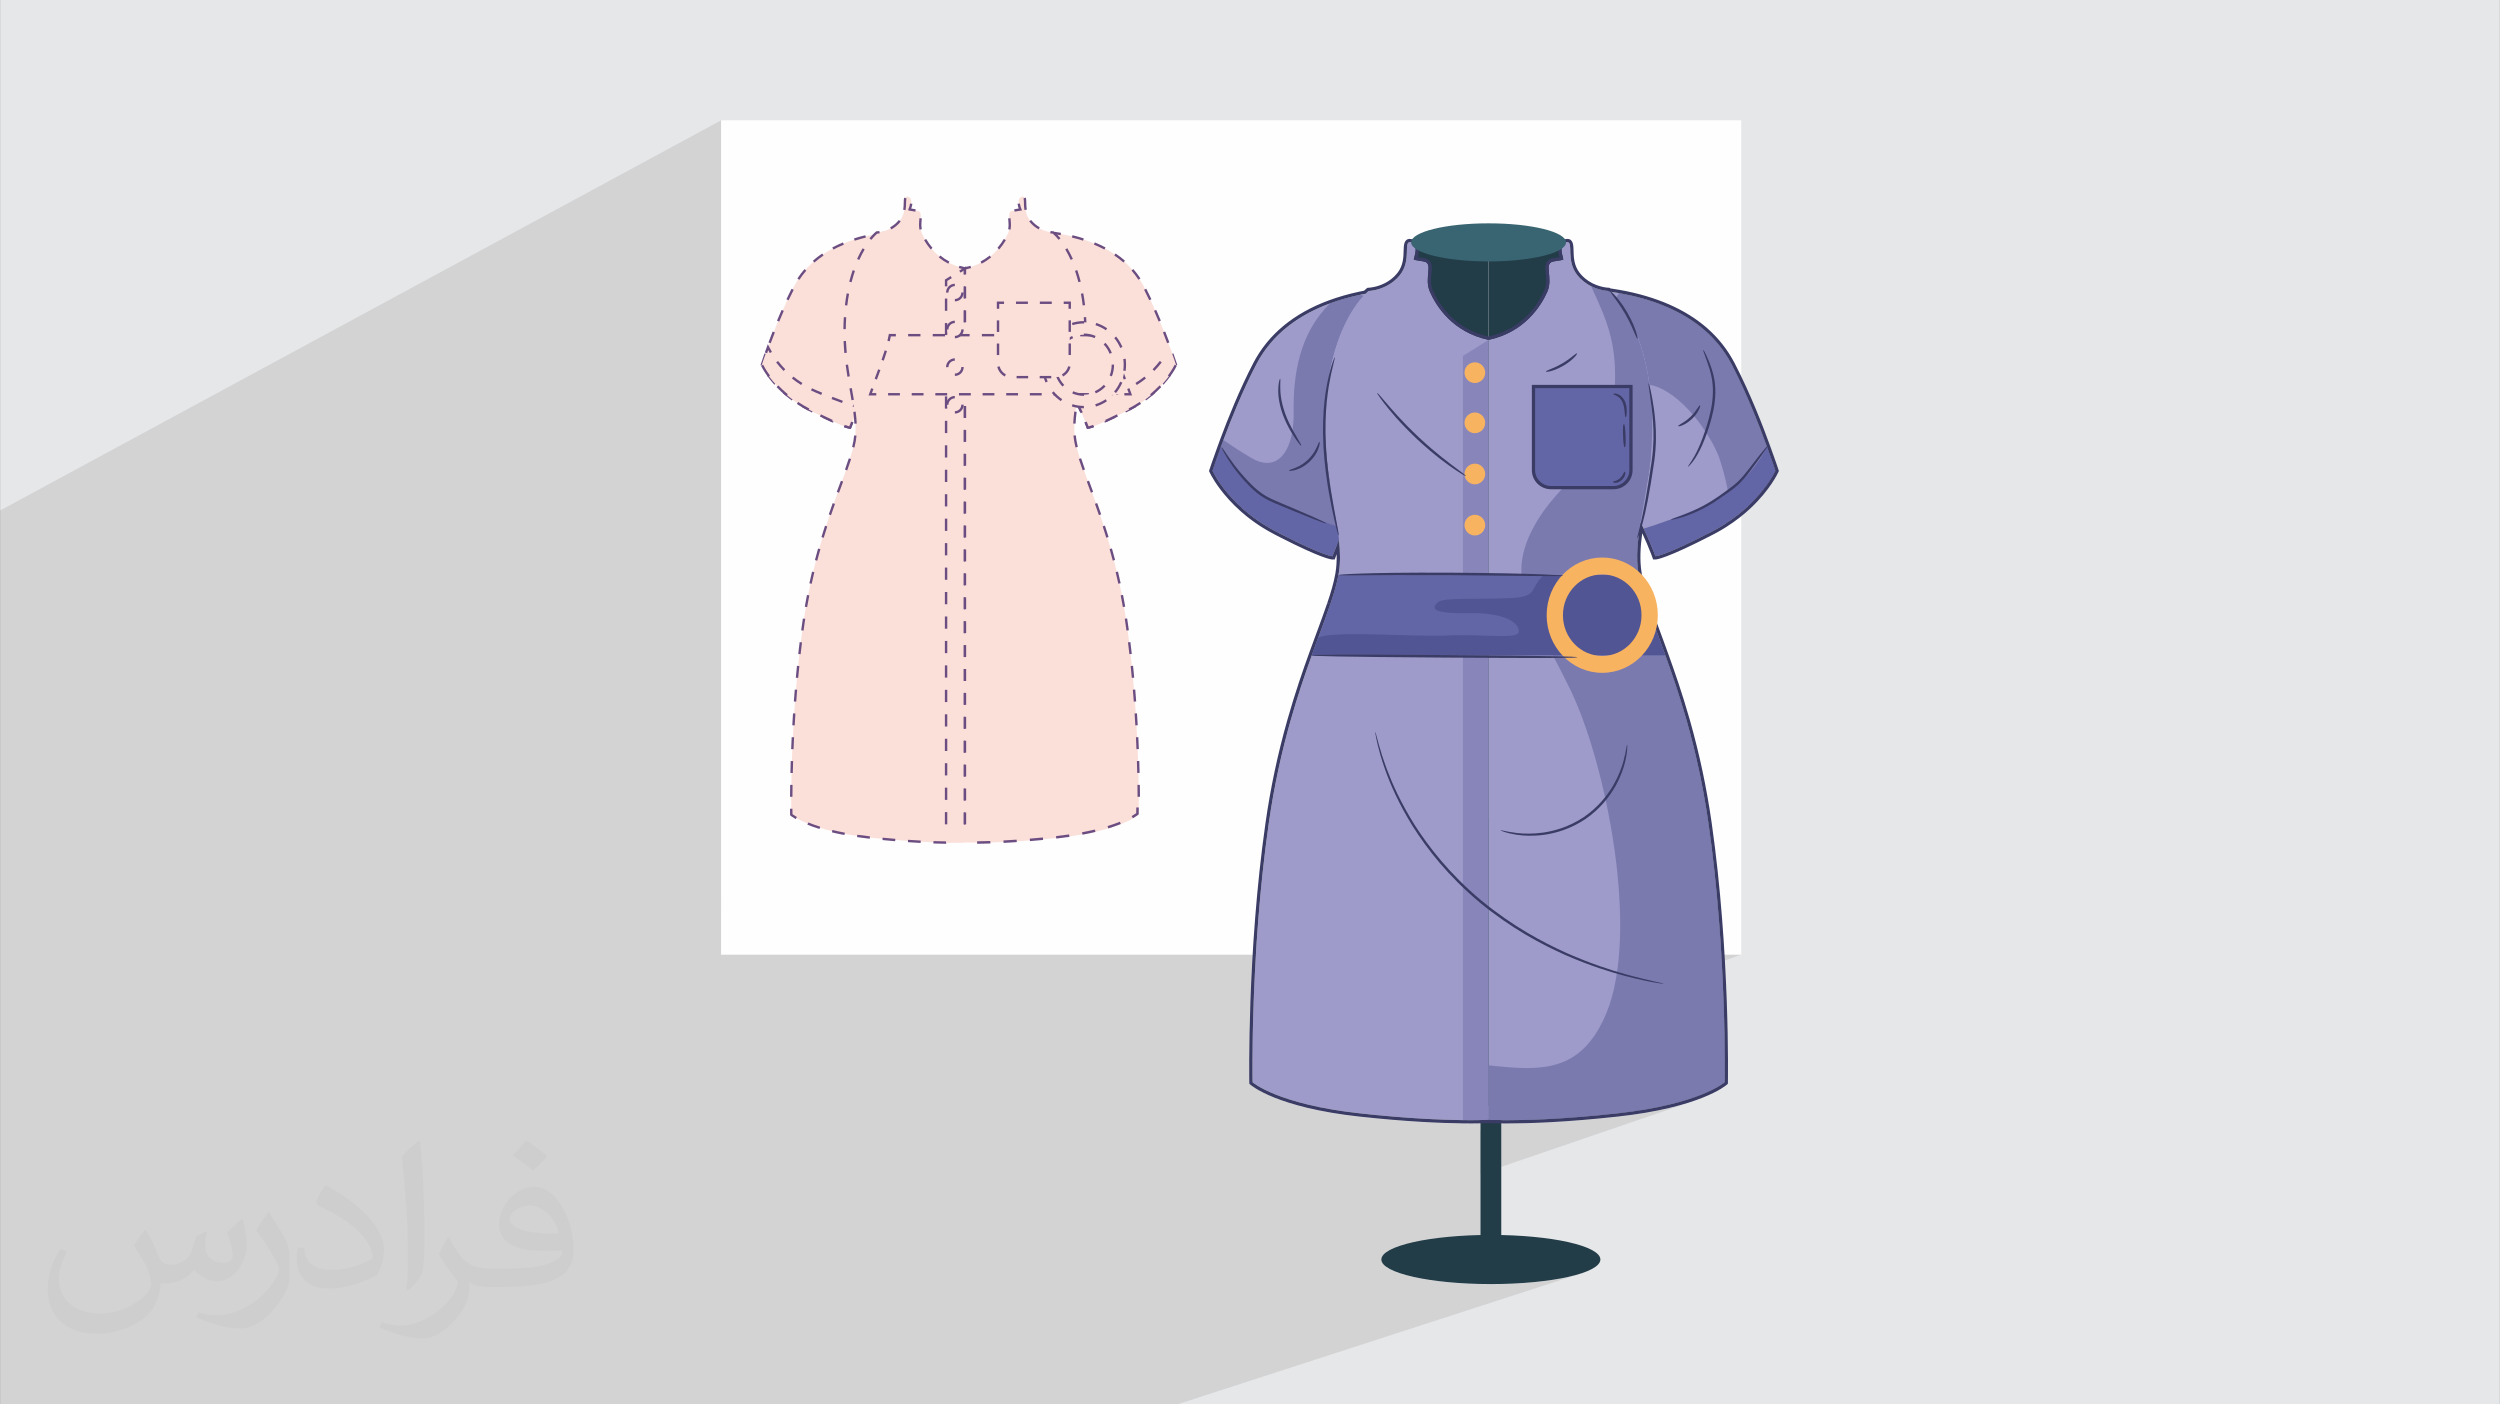 <?xml version="1.0" encoding="UTF-8"?>
<!DOCTYPE svg PUBLIC "-//W3C//DTD SVG 1.0//EN" "http://www.w3.org/TR/2001/REC-SVG-20010904/DTD/svg10.dtd">
<!-- Creator: CorelDRAW -->
<svg xmlns="http://www.w3.org/2000/svg" xml:space="preserve" width="3.708in" height="2.083in" version="1.0" style="shape-rendering:geometricPrecision; text-rendering:geometricPrecision; image-rendering:optimizeQuality; fill-rule:evenodd; clip-rule:evenodd"
viewBox="0 0 3702.73 2080.18"
 xmlns:xlink="http://www.w3.org/1999/xlink"
 xmlns:xodm="http://www.corel.com/coreldraw/odm/2003">
 <rect x="0" y="0" width="3702.73" height="2080.18" fill="#333333" stroke="none"/>
 <defs>
  <style type="text/css">
   <![CDATA[
    .fil17 {fill:#223C48}
    .fil0 {fill:#E6E7E8}
    .fil3 {fill:#FEFEFE;fill-rule:nonzero}
    .fil4 {fill:#FBDFD9;fill-rule:nonzero}
    .fil15 {fill:#F8B361;fill-rule:nonzero}
    .fil8 {fill:#BEA9BC;fill-rule:nonzero}
    .fil7 {fill:#9E9BCA;fill-rule:nonzero}
    .fil11 {fill:#8785BA;fill-rule:nonzero}
    .fil9 {fill:#7A7AAF;fill-rule:nonzero}
    .fil5 {fill:#6B4D81;fill-rule:nonzero}
    .fil10 {fill:#6366A6;fill-rule:nonzero}
    .fil16 {fill:#396471;fill-rule:nonzero}
    .fil13 {fill:#525593;fill-rule:nonzero}
    .fil14 {fill:#3D3F6E;fill-rule:nonzero}
    .fil12 {fill:#3A3C66;fill-rule:nonzero}
    .fil6 {fill:#223C48;fill-rule:nonzero}
    .fil2 {fill:#373435;fill-opacity:0.031}
    .fil1 {fill:#2B2A29;fill-opacity:0.102}
   ]]>
  </style>
 </defs>
 <g id="Layer_x0020_1">
  <path class="fil0" d="M-0 0l3702.73 0 0 2080.18 -3702.73 0 0 -2080.18z"/>
  <path class="fil1" d="M119.46 2080.18l-119.46 0 0 -223.31 0 -1100.71 1068.01 -577.96 0 1142.69 1549.66 -657.46 0.16 0.45 -1549.82 657.45 0 4.76 1551.56 -657.44 0.16 0.42 0.14 0.39 -1551.86 657.43 0 0.1 1551.89 -657.43 0.15 0.41 0.17 0.49 0.28 0.77 -1552.5 657.43 0 0.12 1552.54 -657.42 0.14 0.39 -1552.68 657.42 0 1.35 1553.16 -657.41 0.31 0.86 0.3 0.84 0.12 0.34 -1553.9 657.4 0 0.67 1554.13 -657.39 0.12 0.35 -1554.25 657.39 0 0.35 1554.38 -657.39 0.12 0.34 0.12 0.34 -1554.62 657.38 0 0.34 1554.74 -657.38 0.12 0.34 -1554.86 657.38 0 0.33 1554.98 -657.37 0.04 0.12 0.07 0.22 0.03 0.07 -1555.12 657.37 0 0.25 1555.21 -657.37 0.11 0.33 -1555.33 657.37 0 0.64 1555.55 -657.36 0.11 0.32 -1555.67 657.36 0 0.31 1555.78 -657.35 0.11 0.31 0.09 0.27 -1555.98 657.35 0 0.04 1556 -657.35 0.11 0.31 0.11 0.31 -1556.21 657.34 0 0.06 1556.23 -657.34 0.09 0.25 0.11 0.3 -1556.43 657.34 0 0.29 1556.53 -657.33 0.1 0.29 0.09 0.26 -1556.73 657.33 0 0.9 1557.04 -657.32 0.1 0.28 -1557.14 657.31 0 0.28 1557.24 -657.31 0.09 0.28 -1557.33 657.31 0 0.27 1557.43 -657.3 0.09 0.27 0.09 0.27 -1557.61 657.3 0 0.27 1557.71 -657.3 0.09 0.26 -1557.8 657.29 0 0.26 1557.89 -657.29 0.09 0.26 -1557.98 657.29 0 0.25 1558.07 -657.28 0.09 0.26 0.09 0.25 -1558.24 657.28 0 0.06 1558.26 -657.28 0.15 0.44 -1558.41 657.27 0 0.94 1558.73 -657.26 0.15 0.46 0.08 0.22 -1558.97 657.25 0 0.22 1559.04 -657.25 0.07 0.22 0.39 1.16 -1559.51 657.23 0 3.13 1560.57 -657.17 0.11 0.32 0.01 0.04 -1560.7 657.17 0 61.92 787.28 0 -0.58 10.05 -0.53 9.87 -0.49 9.69 -0.45 9.5 -0.41 9.3 -0.38 9.08 -0.34 8.86 -0.3 8.63 -0.27 8.4 -0.24 8.15 -0.21 7.89 -0.18 7.62 -0.16 7.35 -0.14 7.06 -0.11 6.77 -0.09 6.46 -0.07 6.15 -0.06 5.83 -0.04 5.5 -0.03 5.15 -0.02 4.8 -0.01 4.44 0 4.08 0.01 3.7 0.02 3.31 0.02 2.91 0.02 2.51 0.02 2.09 0.02 1.67 0.02 1.24 0.01 0.8 0.01 0.34 0.04 2.13 1.59 1.41 0.26 0.22 0.48 0.39 0.71 0.55 0.94 0.71 1.2 0.86 1.45 0.99 1.72 1.12 1.99 1.24 2.28 1.34 2.57 1.45 2.87 1.54 3.18 1.62 3.49 1.69 3.82 1.75 4.16 1.8 4.5 1.85 4.86 1.88 5.22 1.91 5.59 1.93 5.97 1.94 6.36 1.93 6.76 1.93 6.57 1.75 625.39 -225.14 24.69 0 -636.12 228.5 2.2 0.5 8.43 1.78 8.87 1.73 9.32 1.67 9.78 1.59 10.24 1.5 10.72 1.41 11.21 1.31 6.45 0.7 6.34 0.66 6.24 0.64 6.14 0.61 6.04 0.57 5.94 0.55 5.83 0.52 5.72 0.49 5.62 0.46 5.51 0.44 5.41 0.41 5.3 0.39 5.19 0.37 5.08 0.34 4.97 0.31 4.86 0.29 4.75 0.28 4.64 0.25 4.53 0.24 4.41 0.21 4.3 0.2 4.19 0.18 4.08 0.16 3.96 0.15 3.85 0.13 3.73 0.12 3.61 0.1 3.5 0.09 3.38 0.07 3.26 0.06 3.14 0.06 3.02 0.04 1.75 0.02 1.71 0.02 1.67 0.02 1.64 0.01 1.6 0.01 1.56 0.01 1.52 0 1.47 0 1.91 -0 1.83 -0 1.76 -0.01 1.69 -0.01 1.61 -0.02 1.54 -0.02 1.46 -0.02 1.39 -0.02 0 10.81 30.77 -10.71 7.46 0.03 3.17 -0 3.3 -0.02 3.43 -0.03 3.57 -0.04 3.69 -0.06 3.82 -0.07 3.95 -0.08 4.08 -0.11 4.21 -0.12 4.34 -0.14 4.46 -0.16 4.6 -0.18 4.72 -0.2 4.85 -0.22 4.97 -0.24 5.1 -0.27 5.22 -0.29 5.35 -0.32 5.48 -0.35 5.6 -0.37 5.73 -0.4 5.85 -0.43 5.98 -0.46 6.1 -0.49 6.23 -0.52 6.35 -0.55 6.47 -0.59 6.6 -0.62 6.72 -0.66 6.84 -0.69 6.96 -0.73 7.09 -0.77 11.22 -1.31 10.73 -1.41 10.25 -1.5 9.79 -1.59 9.33 -1.67 8.88 -1.73 8.44 -1.78 8.01 -1.84 7.58 -1.87 7.17 -1.9 6.76 -1.93 6.36 -1.93 5.98 -1.94 -313.56 107.28 0 90.52 -139.97 46.72 0.43 0.34 2.55 1.69 2.91 1.65 3.25 1.61 3.58 1.57 3.91 1.53 4.22 1.47 4.52 1.43 4.82 1.38 5.1 1.32 5.37 1.27 5.63 1.21 5.89 1.14 6.13 1.08 6.36 1.01 6.58 0.95 6.79 0.88 6.99 0.81 7.19 0.73 7.37 0.65 7.54 0.57 7.7 0.49 7.85 0.41 7.99 0.32 8.12 0.23 8.24 0.14 8.35 0.05 8.35 -0.05 8.24 -0.14 8.12 -0.23 7.99 -0.32 7.85 -0.41 7.7 -0.49 7.54 -0.57 7.37 -0.65 7.19 -0.73 6.99 -0.81 6.79 -0.88 6.58 -0.95 6.36 -1.01 6.13 -1.08 5.89 -1.14 5.63 -1.21 5.37 -1.27 5.1 -1.32 4.82 -1.38 4.52 -1.43 -599.22 194.26 -302.11 0 -66.88 0 -179.46 0 -40.01 0 -120.44 0 -6.72 0 -27.67 0 -11.47 0 -11.72 0 -161.45 0 -91.29 0 -20.63 0 -146.48 0 -4.78 0 -5.14 0 -427.73 0z"/>
  <path class="fil2" d="M215.96 1821.93c7.07,10.71 11.65,21.01 16.13,32.45 3.33,6.66 5.09,18.93 20.7,18.93 4.57,0 11.13,-1.35 16.95,-4.57 6.55,-3.44 11.54,-8.64 14.15,-16.53l6.24 -21.01 15.19 -7.49 1.04 1.04c-2.08,7.91 -2.59,15.5 -2.59,21.43 0,17.57 15.19,24.23 27.25,24.23 7.07,0 13.42,-3.44 13.42,-9.89 0,-8.32 -3.53,-22.47 -8.12,-35.16 7.07,-7.07 14.15,-14.15 22.26,-19.87l1.25 0.63c3.53,14.98 5.51,29.75 5.51,39.63 0,9.67 -4.27,20.39 -7.8,27.36 -7.28,13.73 -20.18,24.65 -35.78,24.65 -11.85,0 -25.06,-5.93 -34.12,-16.95l-0.52 0c-8.53,10.61 -21.74,20.18 -42.86,20.18l-6.55 0c-1.04,13.94 -4.05,23.81 -8.64,32.66 -12.58,24.54 -49.92,41.92 -85.08,41.92 -48.89,0 -73.43,-28.19 -73.43,-65.73 0,-23.19 7.59,-44.72 19.24,-60.01l9.56 3.95c-7.28,13.94 -12.17,27.04 -12.17,39.94 0,35.16 28.61,51.9 61.58,51.9 30.58,0 68.44,-19.45 75.31,-42.02 -2.59,-24.65 -11.85,-36.19 -26,-58.66 4.27,-7.49 9.78,-14.98 16.64,-22.98l1.25 0 0 0 0 0 -0.01 -0.04zm563.83 -132.3c10.3,6.45 20.39,14.04 30.27,22.78 -5.51,7.8 -12.38,14.88 -20.91,21.12 -9.89,-8.01 -19.76,-14.88 -29.86,-22.16 6.86,-7.7 13.63,-15.08 20.49,-21.74l0 0 0 0 0 0 0 0 0 0 0.01 0zm5.3 96.11c-16.64,0 -30.27,10.92 -30.27,19.03 0,17.38 33.28,22.78 73.12,22.56 -4.99,-20.39 -22.47,-41.61 -42.86,-41.61l0 0.01zm-37.35 92.99c21.64,0 40.57,-0.63 55.02,-4.27 16.13,-4.05 29.75,-12.17 29.75,-17.78 0,-1.46 0,-3.22 -0.52,-4.68 -9.05,0.83 -19.45,0.83 -28.5,0.83 -29.33,0 -51.79,-6.66 -60.64,-23.09 -2.19,-4.57 -3.74,-9.67 -3.74,-15.5 0,-15.92 6.86,-31.41 18.93,-42.13 10.08,-8.84 21.22,-14.35 32.55,-14.35 20.49,0 36.81,16.44 48.26,42.34 6.24,14.15 10.5,30.47 10.5,51.07 0,13.73 -3.74,25.27 -12.27,33.8 -15.92,15.4 -45.24,21.22 -90.17,21.22l-20.39 0 0 0 -5.3 0c-11.13,0 -19.14,-1.98 -25.48,-6.86l-1.04 0c0.31,2.59 0.52,5.09 0.52,7.49 0,10.08 -3.33,22.98 -10.08,33.28 -19.97,29.64 -41.61,42.53 -60.33,42.53 -18.93,0 -42.13,-7.28 -63.03,-16.75l3.74 -7.28c6.76,2.81 16.13,4.68 29.02,4.68 33.8,0 78.21,-32.45 83.72,-64.17 -1.25,-2.59 -3.53,-6.03 -6.76,-9.67 -9.89,-11.75 -16.13,-21.53 -21.95,-31.82 4.99,-9.89 9.56,-17.78 13.83,-24.96l1.77 -0.21c14.46,29.44 27.56,46.28 56.78,46.28l4.57 0 0 0 21.22 0 0 0 0 0 0 0 0 0 0 0 0.04 0zm-146.45 31.1c2.5,-13.52 2.7,-28.7 2.7,-42.86l0 -21.01c0,-39.21 -4.99,-96.2 -9.05,-133.34 7.07,-7.59 16.95,-16.53 24.75,-22.56l2.29 0.63c5.3,46.7 6.55,100.79 6.55,150.81 0,13.11 -0.52,25.9 -1.77,35.26 -0.73,11.85 -7.59,20.8 -22.26,34.53l-3.22 -1.46zm-150.71 -61.89c0.73,18.41 9.78,32.87 41.4,32.87 19.66,0 36.3,-5.09 54.71,-13.83 3.33,-1.46 5.09,-3.44 5.09,-5.09 0,-11.54 -8.84,-26.83 -23.71,-40.77 -14.46,-13.11 -33.6,-24.65 -51.48,-32.35 -6.14,-2.59 -8.12,-5.3 -8.12,-7.91 0,-5.3 7.07,-16.44 12.9,-24.44l1.98 -0.21c20.49,10.71 43.38,26.63 60.33,44.3 15.4,16.33 24.96,32.87 24.96,50.86 0,13.31 -4.05,25.79 -10.61,37.44 -22.47,11.33 -46.39,19.97 -70.1,19.97 -28.81,0 -48.47,-13.52 -48.47,-45.24 0,-3.44 0,-8.73 1.25,-15.61l9.89 0 0 0 0 0 0 0 0 0 0 0 -0.01 0zm-52.11 -52.32l17.89 28.92c6.55,10.71 12.69,22.37 12.69,40.77l0 23.5c0,19.03 -12.17,39.42 -31.82,59.6 -15.4,13.63 -29.02,19.45 -41.61,19.45 -18.72,0 -40.15,-5.82 -64.9,-16.44l2.81 -7.28c7.8,2.08 16.84,3.84 27.98,3.84 35.58,-0.21 71.97,-26.21 88.61,-57.93 1.98,-3.64 2.7,-7.07 2.7,-9.47 0,-3.64 -1.98,-7.7 -3.53,-11.33 -9.05,-17.05 -19.14,-32.66 -30.27,-47.12 5.82,-9.16 11.65,-17.99 17.99,-26.73l1.46 0.21 0 0 0 0 0 0 0 0 0 0 -0.01 0z"/>
  <g id="_2049163474720">
   <path class="fil3" d="M1068.01 1413.92l1510.97 0 0 -1235.72 -1510.97 0 0 1235.72z"/>
   <g>
    <path class="fil4" d="M1344.83 399.01c0,23.58 -18.69,110.13 -40.99,149.69 -1.75,3.14 -3.53,5.99 -5.35,8.49 -10.99,15.23 -20.05,32.07 -26.65,46.09 -3.42,7.1 -6.21,13.45 -8.28,18.48 -3,7.17 -4.56,11.63 -4.56,11.63 0,0 -9.45,0 -61.22,-26.79 -42.27,-21.87 -61.83,-52.22 -67.57,-62.65 -1.29,-2.35 -1.89,-3.68 -1.89,-3.68 0,0 3.35,-10.35 9.14,-26.04 0.85,-2.35 1.78,-4.85 2.74,-7.46 8.53,-22.97 21.19,-54.3 35.78,-82.34 17.87,-34.32 48.09,-54.65 80.52,-66.6 10.81,-3.96 21.87,-7.03 32.79,-9.35 6.21,-1.32 12.42,-2.43 18.48,-3.31 0,0 37.07,28.46 37.07,53.83z"/>
    <path class="fil5" d="M1260.54 624.42c-2.12,5.23 -3.22,8.37 -3.23,8.38l1.69 0.59 0 -1.78 0 1.18 0.04 -1.18 -0.04 0 0 1.18 0.04 -1.18 -0.07 -0c-0.4,-0.04 -2.55,-0.35 -7.94,-2.27l-1.2 3.36c6.79,2.41 8.79,2.48 9.16,2.48l1.26 0 0.42 -1.19c0,0 0.27,-0.75 0.8,-2.17 0.53,-1.42 1.33,-3.48 2.37,-6.06l-3.31 -1.34z"/>
    <path class="fil5" d="M1235.18 622.86c-4.4,-1.96 -9.56,-4.36 -15.59,-7.28l-1.56 3.21c6.07,2.94 11.26,5.35 15.7,7.34l1.45 -3.26zm-31.02 -14.98c-1.8,-0.92 -3.65,-1.87 -5.56,-2.86 -3.32,-1.72 -6.49,-3.49 -9.53,-5.29l-1.82 3.06c3.1,1.85 6.34,3.65 9.72,5.39 1.91,0.99 3.78,1.95 5.58,2.87l1.62 -3.18zm-29.35 -17.58c-4.87,-3.57 -9.28,-7.19 -13.26,-10.78l-2.39 2.65c4.06,3.66 8.57,7.36 13.53,11.01l2.11 -2.88zm-25.35 -22.85c-4.35,-4.83 -7.88,-9.36 -10.68,-13.3l-2.91 2.07c2.88,4.04 6.49,8.68 10.94,13.63l2.65 -2.39zm-19.47 -27.8l-0.05 -0.11 -1.62 0.74 1.7 0.55c0,-0 0.5,-1.53 1.44,-4.32 0.94,-2.79 2.34,-6.84 4.12,-11.85l-3.36 -1.2c-3.58,10.06 -5.58,16.25 -5.59,16.26l-0.22 0.66 0.29 0.63 0.07 0.14 3.23 -1.53zm11.49 -31.19c0.13,-0.35 0.26,-0.7 0.39,-1.06l0.01 -0.02 -0.01 0.02c1.75,-4.71 3.66,-9.76 5.74,-15.07l-3.32 -1.3c-2.08,5.33 -4.01,10.41 -5.76,15.12l0 0c-0.13,0.36 -0.26,0.71 -0.39,1.05l3.34 1.24zm12.57 -32.12c2.14,-5.19 4.4,-10.5 6.76,-15.86l-3.27 -1.43c-2.37,5.39 -4.63,10.72 -6.79,15.93l3.3 1.36zm13.88 -31.55c2.45,-5.2 4.97,-10.39 7.56,-15.48l-3.18 -1.62c-2.61,5.13 -5.15,10.34 -7.6,15.57l3.23 1.52zm15.97 -30.32c3.17,-4.84 6.61,-9.35 10.28,-13.55l-2.69 -2.35c-3.78,4.33 -7.32,8.97 -10.58,13.94l2.98 1.96zm22.32 -25.6c4.3,-3.77 8.81,-7.24 13.49,-10.42l-2 -2.95c-4.8,3.26 -9.42,6.81 -13.84,10.69l2.35 2.68zm28.11 -19.23c5.04,-2.68 10.22,-5.09 15.48,-7.27l-1.36 -3.3c-5.36,2.22 -10.63,4.68 -15.78,7.42l1.67 3.15zm31.56 -13.13c5.48,-1.75 11,-3.29 16.51,-4.62l-0.84 -3.47c-5.59,1.36 -11.19,2.91 -16.75,4.69l1.08 3.4z"/>
    <path class="fil5" d="M1299.27 348.36c2.94,-0.52 5.86,-0.99 8.75,-1.42l-0.26 -1.76 -1.09 1.41 0.48 0.37c0.95,0.75 3.24,2.6 6.22,5.28l2.38 -2.66c-4.07,-3.65 -6.88,-5.81 -6.91,-5.83l-0.6 -0.46 -0.75 0.11c-2.92,0.43 -5.88,0.91 -8.86,1.44l0.63 3.51z"/>
    <path class="fil5" d="M1325.75 364.65c3.75,4.24 7.45,8.98 10.45,13.92l3.05 -1.86c-3.14,-5.18 -6.97,-10.07 -10.82,-14.43l-2.67 2.37zm16.86 29.63c0.28,1.6 0.43,3.18 0.43,4.73 0,3.05 -0.33,7.3 -0.96,12.43l3.54 0.44c0.64,-5.22 0.99,-9.58 0.99,-12.86 0,-1.78 -0.17,-3.57 -0.49,-5.35l-3.51 0.62zm-3.24 34.6c-0.98,5.42 -2.14,11.26 -3.45,17.36l3.49 0.75c1.32,-6.14 2.48,-12.01 3.47,-17.48l-3.51 -0.63zm-7.43 34.61c-1.39,5.64 -2.88,11.38 -4.47,17.12l3.44 0.95c1.6,-5.77 3.1,-11.54 4.49,-17.22l-3.46 -0.85zm-9.45 34.09c-1.78,5.73 -3.65,11.36 -5.59,16.77l3.36 1.2c1.95,-5.46 3.84,-11.14 5.64,-16.91l-3.41 -1.07zm-11.97 33.23c-2.47,5.81 -5,11.15 -7.59,15.85l3.13 1.72c2.65,-4.83 5.24,-10.28 7.74,-16.17l-3.28 -1.4zm-17.14 30.57c-3.38,4.97 -6.56,10.06 -9.51,15.11l3.08 1.8c2.92,-4.99 6.05,-10.01 9.37,-14.91l-2.94 -2zm-18.06 30.76c-1.83,3.58 -3.53,7.06 -5.1,10.38l0.01 -0.02c-0.94,1.95 -1.83,3.83 -2.67,5.66l3.24 1.49c0.83,-1.8 1.71,-3.67 2.64,-5.6l0.01 -0.01 0 -0c1.54,-3.29 3.23,-6.73 5.05,-10.28l-3.18 -1.62z"/>
    <path class="fil4" d="M1271.83 603.29c-8.29,17.27 -12.82,30.14 -12.82,30.14 0,0 -9.47,0 -61.23,-26.81 -51.76,-26.81 -69.45,-66.34 -69.45,-66.34 0,0 3.35,-10.33 9.12,-26.02 10.1,20.24 30.65,48.2 71.19,65.54 27.23,11.64 47.99,18.94 63.18,23.49z"/>
    <path class="fil5" d="M1262.77 602.33c3.02,0.98 5.87,1.86 8.54,2.67l0.51 -1.71 -1.61 -0.77c-1.36,2.84 -2.62,5.56 -3.78,8.13l3.25 1.47c1.15,-2.54 2.39,-5.24 3.74,-8.05l0.91 -1.88 -2 -0.6c-2.65,-0.79 -5.47,-1.67 -8.47,-2.65l-1.1 3.4z"/>
    <path class="fil5" d="M1260.54 624.44c-2.1,5.24 -3.21,8.37 -3.22,8.39l1.68 0.59 0 -1.78 0 1.18 0.04 -1.18 -0.04 0 0 1.18 0.04 -1.18 -0.07 -0c-0.4,-0.04 -2.55,-0.35 -7.94,-2.27l-1.2 3.36c6.79,2.41 8.8,2.47 9.16,2.48l1.26 0 0.42 -1.19c0,0 0.26,-0.75 0.79,-2.17 0.53,-1.42 1.32,-3.48 2.36,-6.07l-3.31 -1.33z"/>
    <path class="fil5" d="M1233.29 622.03c-4.89,-2.21 -10.66,-4.93 -17.43,-8.26l-1.58 3.2c6.81,3.35 12.61,6.09 17.54,8.32l1.47 -3.25zm-34.67 -16.99l-0.02 -0.01c-5.95,-3.08 -11.44,-6.34 -16.51,-9.67l-1.97 2.98c5.17,3.4 10.77,6.72 16.83,9.86l0.02 0.01 1.64 -3.16 0 0zm-31.92 -21.09c-5.31,-4.41 -9.96,-8.82 -14.01,-13.05l-2.58 2.46c4.13,4.33 8.88,8.83 14.31,13.33l2.28 -2.74zm-26.35 -27.67c-6.03,-8.16 -9.18,-14.24 -10.1,-16.13l-3.21 1.56c1,2.06 4.26,8.32 10.44,16.68l2.87 -2.12z"/>
    <path class="fil5" d="M1136.09 523.25c0.92,-2.57 1.94,-5.38 3.04,-8.37l-1.67 -0.62 -1.6 0.8c1.27,2.54 2.7,5.2 4.3,7.94l3.08 -1.81c-1.56,-2.67 -2.96,-5.25 -4.19,-7.72l-1.84 -3.69 -1.43 3.87c-1.11,3.01 -2.13,5.82 -3.05,8.4l3.36 1.21z"/>
    <path class="fil5" d="M1149.49 536.84c3.2,4.18 6.84,8.41 10.95,12.6l2.54 -2.5c-4.01,-4.08 -7.54,-8.2 -10.66,-12.27l-2.83 2.17zm23.35 23.78c4.17,3.33 8.7,6.56 13.62,9.64l1.89 -3.03c-4.8,-3 -9.22,-6.15 -13.28,-9.4l-2.23 2.79zm28.22 17.69c2.23,1.08 4.53,2.12 6.89,3.14 2.84,1.21 5.61,2.38 8.31,3.5l1.37 -3.3c-2.69,-1.11 -5.45,-2.28 -8.27,-3.48 -2.31,-0.99 -4.56,-2.02 -6.74,-3.07l-1.55 3.21 -0 0zm30.53 12.81c5.5,2.15 10.65,4.08 15.48,5.82l1.21 -3.36c-4.79,-1.73 -9.92,-3.65 -15.39,-5.78l-1.3 3.32z"/>
    <path class="fil4" d="M1741.76 540.29c0,0 -8.1,18.12 -29.4,38.14 -10.17,9.56 -23.33,19.55 -40.07,28.18 -51.76,26.79 -61.22,26.79 -61.22,26.79 0,0 -4.53,-12.84 -12.85,-30.11 -6.6,-14.02 -15.66,-30.86 -26.65,-46.09 -24.55,-33.89 -46.34,-132.75 -46.34,-158.19 0,-25.37 37.07,-53.83 37.07,-53.83 3.03,0.46 6.1,0.96 9.17,1.49l0.04 0c32.5,5.82 67.03,17.59 93.61,40.89 11.38,10.02 21.3,22.19 28.97,36.89 16.23,31.22 30.11,66.47 38.53,89.8 5.78,15.69 9.14,26.04 9.14,26.04z"/>
    <path class="fil5" d="M1619.05 629.34c-3.29,1.17 -5.37,1.75 -6.59,2.02 -0.61,0.14 -1,0.2 -1.21,0.23l-0.2 0.02 -0.01 0 0.05 1.18 0 -1.18 -0.05 0 0.05 1.18 0 -1.18 0 1.78 1.68 -0.59c-0,-0.02 -1.11,-3.15 -3.22,-8.38l-3.31 1.34c1.05,2.59 1.84,4.65 2.37,6.07 0.53,1.41 0.8,2.16 0.8,2.17l0.42 1.19 1.27 0c0.37,-0 2.37,-0.07 9.16,-2.48l-1.2 -3.36z"/>
    <path class="fil5" d="M1602.46 608.07c-0.83,-1.79 -1.7,-3.64 -2.62,-5.55l0.01 0.01c-1.58,-3.35 -3.3,-6.87 -5.15,-10.49l-3.18 1.63c1.84,3.58 3.54,7.06 5.1,10.38l0.01 0.02 0 -0c0.91,1.89 1.77,3.73 2.59,5.5l3.24 -1.5zm-16.32 -31.66c-2.95,-5.05 -6.13,-10.13 -9.51,-15.11l-2.95 2c3.33,4.9 6.46,9.91 9.38,14.9l3.08 -1.8zm-19.07 -29.83c-2.57,-4.71 -5.11,-10.05 -7.57,-15.86l-3.28 1.39c2.5,5.9 5.08,11.35 7.72,16.18l3.13 -1.71zm-13.95 -32.32c-1.93,-5.42 -3.8,-11.05 -5.58,-16.78l-3.41 1.06c1.8,5.77 3.68,11.44 5.63,16.91l3.36 -1.2zm-10.56 -33.77c-1.58,-5.74 -3.08,-11.48 -4.47,-17.13l-3.47 0.85c1.4,5.68 2.9,11.46 4.49,17.24l3.44 -0.96zm-8.44 -34.38c-1.32,-6.1 -2.47,-11.93 -3.45,-17.36l-3.51 0.63c0.98,5.46 2.15,11.34 3.47,17.48l3.49 -0.75zm-6.15 -34.81c-0.62,-5.06 -0.94,-9.25 -0.94,-12.26 0,-1.61 0.16,-3.24 0.46,-4.88l-3.51 -0.64c-0.33,1.84 -0.52,3.68 -0.52,5.53 0,3.25 0.34,7.55 0.97,12.7l3.54 -0.43zm5.99 -32.85c3.01,-4.93 6.72,-9.67 10.47,-13.9l-2.67 -2.37c-3.86,4.35 -7.69,9.23 -10.85,14.41l3.05 1.86z"/>
    <path class="fil5" d="M1556.7 352.25c1.99,-1.79 3.68,-3.21 4.85,-4.18 0.59,-0.48 1.05,-0.86 1.37,-1.1l0.48 -0.37 -1.09 -1.41 -0.27 1.76c2.9,0.45 5.83,0.92 8.77,1.43l0.61 -3.52c-2.95,-0.51 -5.91,-0.99 -8.83,-1.43l-0.75 -0.12 -0.61 0.46c-0.03,0.02 -2.83,2.18 -6.91,5.83l2.38 2.66z"/>
    <path class="fil5" d="M1587.59 351.87c5.51,1.33 11.03,2.86 16.51,4.62l1.08 -3.4c-5.57,-1.78 -11.17,-3.33 -16.76,-4.69l-0.84 3.47zm32.6 10.48c5.26,2.17 10.44,4.58 15.48,7.26l1.67 -3.15c-5.16,-2.73 -10.44,-5.19 -15.79,-7.4l-1.36 3.3zm30.12 16.04c4.69,3.18 9.2,6.64 13.5,10.4l2.35 -2.68c-4.41,-3.86 -9.05,-7.41 -13.85,-10.67l-2 2.96zm25.53 22.45c3.67,4.21 7.12,8.72 10.28,13.55l2.98 -1.96c-3.26,-4.97 -6.8,-9.62 -10.58,-13.94l-2.68 2.35zm18.71 28.39c2.59,5.09 5.11,10.27 7.56,15.48l3.23 -1.52c-2.46,-5.23 -5,-10.45 -7.61,-15.58l-3.18 1.62zm14.69 31.17c2.36,5.36 4.62,10.67 6.77,15.86l3.29 -1.36c-2.16,-5.21 -4.43,-10.54 -6.8,-15.93l-3.27 1.44zm13.21 31.85c2.23,5.7 4.28,11.12 6.14,16.12l3.35 -1.24c-1.86,-5.02 -3.92,-10.46 -6.16,-16.18l-3.32 1.3zm12.03 32.34c1.79,5.03 3.19,9.1 4.14,11.9 0.95,2.8 1.44,4.34 1.45,4.34l1.7 -0.55 -1.63 -0.73 -0.01 0.04 3.24 1.48 0.03 -0.07 0.28 -0.63 -0.21 -0.65c-0,-0.02 -2.02,-6.23 -5.62,-16.34l-3.36 1.2zm-3.13 29.49c-2.8,3.94 -6.33,8.47 -10.68,13.31l2.65 2.39c4.45,-4.95 8.06,-9.59 10.94,-13.63l-2.91 -2.07zm-22.75 25.39c-3.98,3.59 -8.39,7.21 -13.26,10.79l2.11 2.87c4.97,-3.65 9.47,-7.36 13.53,-11.02l-2.39 -2.65zm-27.51 20.23c-3.06,1.82 -6.26,3.6 -9.6,5.32 -1.89,0.98 -3.72,1.92 -5.49,2.83l1.62 3.18c1.78,-0.91 3.62,-1.85 5.51,-2.83 3.4,-1.76 6.66,-3.57 9.78,-5.42l-1.82 -3.07zm-30.52 15.84c-6.03,2.93 -11.19,5.33 -15.59,7.29l1.45 3.26c4.44,-1.98 9.64,-4.39 15.7,-7.34l-1.56 -3.21z"/>
    <path class="fil4" d="M1598.25 603.29c8.29,17.27 12.82,30.14 12.82,30.14 0,0 9.48,0 61.23,-26.81 51.76,-26.81 69.45,-66.34 69.45,-66.34 0,0 -3.35,-10.33 -9.13,-26.02 -10.1,20.24 -30.65,48.2 -71.19,65.54 -27.23,11.64 -47.99,18.94 -63.18,23.49z"/>
    <path class="fil5" d="M1606.21 598.93c-3,0.97 -5.82,1.85 -8.47,2.65l-2 0.6 0.9 1.88c1.35,2.81 2.6,5.51 3.75,8.05l3.25 -1.47c-1.16,-2.57 -2.42,-5.29 -3.79,-8.13l-1.6 0.77 0.51 1.71c2.68,-0.8 5.53,-1.69 8.55,-2.67l-1.1 -3.4z"/>
    <path class="fil5" d="M1606.23 625.77c1.04,2.59 1.84,4.65 2.37,6.07 0.53,1.42 0.79,2.17 0.79,2.17l0.42 1.19 1.26 0c0.37,-0.01 2.38,-0.07 9.17,-2.48l-1.2 -3.36c-3.29,1.17 -5.37,1.75 -6.58,2.02 -0.61,0.14 -1,0.2 -1.22,0.23l-0.2 0.02 -0 0 0.04 1.18 0 -1.18 -0.04 0 0.04 1.18 0 -1.18 0 1.78 1.69 -0.59c-0.01,-0.02 -1.11,-3.15 -3.22,-8.39l-3.31 1.33z"/>
    <path class="fil5" d="M1638.25 625.28c4.93,-2.23 10.74,-4.96 17.54,-8.32l-1.58 -3.2c-6.78,3.34 -12.54,6.05 -17.43,8.26l1.47 3.25zm34.84 -17.08l0.02 -0.01c6.07,-3.14 11.67,-6.45 16.83,-9.86l-1.97 -2.98c-5.06,3.34 -10.56,6.59 -16.51,9.67l-0.02 0.01 1.64 3.16zm32.56 -21.51c5.42,-4.5 10.17,-9.01 14.31,-13.33l-2.58 -2.46c-4.05,4.23 -8.7,8.64 -14.01,13.05l2.28 2.74zm26.94 -28.29c6.18,-8.36 9.44,-14.63 10.44,-16.68l-3.21 -1.57c-0.92,1.89 -4.07,7.97 -10.11,16.13l2.87 2.12z"/>
    <path class="fil5" d="M1717.76 534.67c-3.12,4.07 -6.66,8.19 -10.67,12.27l2.55 2.5c4.12,-4.19 7.74,-8.42 10.95,-12.6l-2.83 -2.17zm-22.75 23.16c-4.06,3.24 -8.48,6.4 -13.28,9.4l1.89 3.03c4.92,-3.07 9.45,-6.31 13.62,-9.64l-2.22 -2.79zm-27.54 17.26c-2.18,1.05 -4.43,2.08 -6.74,3.07 -2.83,1.2 -5.58,2.37 -8.27,3.48l1.37 3.3c2.7,-1.12 5.47,-2.29 8.31,-3.5 2.37,-1.01 4.66,-2.06 6.89,-3.14l-1.55 -3.21zm-30.27 12.7c-5.47,2.13 -10.59,4.06 -15.39,5.78l1.21 3.36c4.82,-1.74 9.98,-3.67 15.47,-5.82l-1.3 -3.32z"/>
    <path class="fil4" d="M1429.16 397.62l0 850.12c0,0 -9.63,0.54 -27.97,0.29 -23.61,-0.29 -61.68,-1.82 -112.24,-7.39 -89.8,-9.82 -117.02,-33.89 -117.02,-33.89 0,0 -2.71,-139.74 17.69,-282.41 6.07,-42.42 14.55,-79.34 23.69,-111.56 7.63,-26.9 15.7,-50.55 23.19,-71.35 2.03,-5.6 4,-10.99 5.92,-16.16 10.81,-29.43 19.73,-52.62 23.12,-71.35 0.11,-0.53 0.18,-1.1 0.28,-1.64 3.6,-21.76 -0.28,-44.88 -5.03,-71.53 -5.92,-33.25 -13.09,-72 -8.57,-120.19l0 -0.21c7.39,-78.85 39.42,-110.1 45.31,-115.2 0.61,-0.53 0.93,-0.79 0.93,-0.79 0,0 2.46,-0.07 6.28,-0.86 7.17,-1.46 19.02,-5.49 27.79,-16.48 13.45,-16.84 2.71,-38.14 12.27,-35.71 9.13,2.46 2.85,17.66 2.28,18.87l0 0.07c0,0 0,0 11.31,1.89 11.27,1.78 0,17.7 6.81,33.04 6.74,15.3 24.44,43.99 63.93,52.44z"/>
    <path class="fil5" d="M1420.01 397.06c2.8,0.87 5.73,1.65 8.79,2.3l0.37 -1.75 -1.78 0 0 8.92 3.57 0 0 -10.36 -1.41 -0.3c-2.95,-0.63 -5.77,-1.38 -8.47,-2.22l-1.06 3.41z"/>
    <path class="fil5" d="M1427.38 424.25l0 17.71 3.57 0 0 -17.71 -3.57 0zm0 35.42l0 17.71 3.57 0 0 -17.71 -3.57 0zm0 35.42l0 17.71 3.57 0 0 -17.71 -3.57 0zm0 35.41l0 17.71 3.57 0 0 -17.71 -3.57 0zm0 35.42l0 17.71 3.57 0 0 -17.71 -3.57 0zm0 35.42l0 17.71 3.57 0 0 -17.71 -3.57 0zm0 35.41l0 17.71 3.57 0 0 -17.71 -3.57 0zm0 35.42l0 17.71 3.57 0 0 -17.71 -3.57 0zm0 35.42l0 17.71 3.57 0 0 -17.71 -3.57 0zm0 35.41l0 17.71 3.57 0 0 -17.71 -3.57 0zm0 35.42l0 17.71 3.57 0 0 -17.71 -3.57 0zm0 35.41l0 17.71 3.57 0 0 -17.71 -3.57 0zm0 35.42l0 17.71 3.57 0 0 -17.71 -3.57 0zm0 35.41l0 17.71 3.57 0 0 -17.71 -3.57 0zm0 35.42l0 17.71 3.57 0 0 -17.71 -3.57 0zm0 35.41l0 17.71 3.57 0 0 -17.71 -3.57 0zm0 35.41l0 17.71 3.57 0 0 -17.71 -3.57 0zm0 35.42l0 17.71 3.57 0 0 -17.71 -3.57 0zm0 35.41l0 17.71 3.57 0 0 -17.71 -3.57 0zm0 35.41l0 17.71 3.57 0 0 -17.71 -3.57 0zm0 35.41l0 17.71 3.57 0 0 -17.71 -3.57 0zm0 35.42l0 17.71 3.57 0 0 -17.71 -3.57 0zm0 35.41l0 17.71 3.57 0 0 -17.71 -3.57 0z"/>
    <path class="fil5" d="M1401.41 1246.25l-0.18 -0 -0.01 0 0 0c-5.46,-0.06 -11.69,-0.2 -18.67,-0.43l-0.12 3.57c7.01,0.24 13.27,0.37 18.75,0.44l-0.02 0 0.18 0 0.07 -3.57zm-37.71 -1.24c-5.9,-0.31 -12.18,-0.68 -18.83,-1.13l-0.24 3.56c6.66,0.46 12.96,0.83 18.88,1.14l0.18 -3.56zm-37.64 -2.56c-6.02,-0.5 -12.29,-1.07 -18.79,-1.7l-0.34 3.55c6.52,0.64 12.8,1.2 18.84,1.71l0.29 -3.56zm-37.56 -3.65c-6.56,-0.72 -12.78,-1.53 -18.68,-2.39l-0.51 3.53c5.93,0.86 12.2,1.67 18.8,2.4l0.39 -3.55zm-37.23 -5.48c-6.62,-1.25 -12.74,-2.56 -18.38,-3.92l-0.84 3.47c5.7,1.38 11.88,2.71 18.56,3.97l0.66 -3.51zm-36.5 -8.86c-6.83,-2.11 -12.69,-4.22 -17.67,-6.23l-1.34 3.31c5.07,2.05 11.02,4.19 17.95,6.33l1.05 -3.41z"/>
    <path class="fil5" d="M1180.23 1210.15c-2.55,-1.47 -4.35,-2.68 -5.5,-3.5 -0.57,-0.42 -0.99,-0.73 -1.25,-0.94l-0.29 -0.23 -0.07 -0.06 -1.18 1.34 1.78 -0.04c0,-0.01 -0.06,-3.11 -0.1,-8.88l-3.57 0.02c0.03,5.79 0.09,8.93 0.09,8.94l0.02 0.78 0.59 0.52c0.09,0.08 2.39,2.09 7.68,5.15l1.79 -3.09z"/>
    <path class="fil5" d="M1173.64 1180.22c0.03,-5.21 0.09,-11.12 0.18,-17.64l-3.57 -0.05c-0.09,6.53 -0.15,12.45 -0.18,17.67l3.57 0.02 0 -0zm0.52 -35.27c0.13,-5.58 0.29,-11.47 0.49,-17.63l-3.57 -0.11c-0.2,6.17 -0.36,12.07 -0.49,17.66l3.57 0.08zm1.12 -35.25c0.23,-5.7 0.48,-11.58 0.77,-17.62l-3.56 -0.17c-0.29,6.06 -0.55,11.94 -0.78,17.65l3.57 0.15zm1.69 -35.23c0.32,-5.76 0.68,-11.63 1.06,-17.6l-3.56 -0.23c-0.39,5.99 -0.74,11.87 -1.07,17.63l3.57 0.2zm2.28 -35.2c0.43,-5.78 0.88,-11.65 1.37,-17.58l-3.55 -0.29c-0.49,5.94 -0.95,11.82 -1.38,17.61l3.56 0.26zm2.91 -35.14c0.53,-5.81 1.1,-11.66 1.71,-17.55l-3.55 -0.36c-0.6,5.9 -1.17,11.77 -1.71,17.59l3.55 0.33zm3.59 -35.08c0.66,-5.81 1.35,-11.65 2.08,-17.5l-3.54 -0.44c-0.73,5.87 -1.42,11.73 -2.08,17.55l3.55 0.4zm4.35 -34.98c0.43,-3.15 0.87,-6.3 1.32,-9.45 0.39,-2.68 0.78,-5.34 1.18,-7.98l-3.53 -0.54c-0.4,2.65 -0.8,5.32 -1.18,8.02 -0.45,3.16 -0.89,6.32 -1.32,9.48l3.54 0.48zm5.33 -34.82c1.03,-5.88 2.09,-11.65 3.2,-17.31l-3.5 -0.68c-1.11,5.68 -2.18,11.48 -3.21,17.39l3.51 0.61zm6.75 -34.55c1.27,-5.85 2.58,-11.57 3.92,-17.17l-3.47 -0.83c-1.34,5.62 -2.66,11.36 -3.93,17.24l3.49 0.76zm8.2 -34.24c1.52,-5.81 3.06,-11.47 4.63,-16.99l-3.43 -0.97c-1.57,5.54 -3.13,11.23 -4.65,17.06l3.45 0.9zm9.59 -33.89c1.76,-5.76 3.52,-11.36 5.28,-16.8l-3.39 -1.1c-1.77,5.46 -3.54,11.09 -5.3,16.86l3.41 1.04zm10.85 -33.51c1.96,-5.73 3.9,-11.27 5.82,-16.63l-3.36 -1.2c-1.92,5.37 -3.87,10.93 -5.83,16.68l3.38 1.16zm11.84 -33.2c0.49,-1.33 0.97,-2.64 1.46,-3.94l0 -0.01c1.59,-4.34 3.14,-8.53 4.64,-12.6l-3.35 -1.23c-1.5,4.07 -3.05,8.27 -4.65,12.61l0 -0.01c-0.48,1.31 -0.97,2.62 -1.46,3.95l3.35 1.23zm12.15 -33.15c2.1,-5.87 4.02,-11.44 5.73,-16.75l-3.4 -1.09c-1.69,5.25 -3.6,10.79 -5.7,16.64l3.36 1.2zm10.66 -33.81c0.73,-2.97 1.35,-5.85 1.86,-8.63l-1.75 -0.32 1.75 0.35c0.12,-0.62 0.19,-1.19 0.28,-1.64l0 -0.03 0.01 -0.03c0.4,-2.43 0.71,-4.87 0.94,-7.32l-3.55 -0.33c-0.22,2.37 -0.52,4.73 -0.91,7.07l1.76 0.29 -1.75 -0.35c-0.12,0.63 -0.19,1.19 -0.28,1.64l-0 0.02 -0 0.02c-0.49,2.7 -1.1,5.51 -1.81,8.42l3.46 0.85zm3.43 -35.49c-0.26,-5.77 -0.83,-11.67 -1.61,-17.72l-3.54 0.46c0.77,5.97 1.33,11.77 1.58,17.41l3.57 -0.16zm-4.27 -35.23c-0.65,-3.84 -1.34,-7.74 -2.05,-11.71 -0.33,-1.88 -0.67,-3.77 -1.01,-5.68l-3.51 0.63c0.34,1.91 0.68,3.81 1.01,5.68 0.71,3.97 1.4,7.87 2.04,11.69l3.52 -0.59zm-6.04 -34.76c-0.92,-5.64 -1.79,-11.43 -2.58,-17.4l-3.53 0.47c0.79,6.01 1.67,11.84 2.59,17.5l3.52 -0.57zm-4.52 -34.86c-0.51,-5.69 -0.91,-11.52 -1.16,-17.52l-3.57 0.15c0.25,6.06 0.65,11.95 1.17,17.69l3.55 -0.32zm-1.43 -35.07c0.06,-5.7 0.28,-11.54 0.67,-17.53l-3.56 -0.23c-0.4,6.06 -0.61,11.96 -0.68,17.73l3.57 0.04zm2.26 -35c0.73,-6.08 1.6,-11.86 2.6,-17.33l-3.51 -0.64c-1.01,5.55 -1.9,11.39 -2.63,17.55l3.54 0.42zm6.33 -34.44c1.54,-6.02 3.22,-11.6 4.98,-16.77l-3.37 -1.16c-1.8,5.26 -3.51,10.93 -5.07,17.04l3.46 0.88zm11.39 -33.02c2.66,-5.9 5.38,-11.03 8.02,-15.48l-3.06 -1.82c-2.7,4.56 -5.49,9.82 -8.2,15.83l3.25 1.47zm17.89 -29.77c3.84,-4.74 6.84,-7.54 8.23,-8.75l0 -0 0.01 -0.01 0.64 -0.56 0.16 -0.13 0.04 -0.03 -1.1 -1.41 0.05 1.78c0.06,-0 1.68,-0.06 4.3,-0.48l-0.57 -3.52c-1.22,0.2 -2.19,0.31 -2.86,0.36 -0.33,0.03 -0.59,0.05 -0.75,0.06l-0.23 0.01 -0.59 0.02 -0.46 0.36c-0.03,0.02 -0.38,0.29 -1.01,0.85l0.01 -0.01c-1.54,1.33 -4.69,4.29 -8.67,9.19l2.77 2.25zm29.55 -15.45c4.78,-2.63 9.69,-6.37 13.91,-11.66l0.05 -0.06 -2.79 -2.22 -0.04 0.06c-3.9,4.87 -8.41,8.32 -12.85,10.77l1.72 3.12zm21.14 -28.6c0.63,-3.92 0.72,-7.58 0.79,-10.61 0.06,-3.02 0.15,-5.49 0.55,-6.71l-3.4 -1.07c-0.64,2.11 -0.63,4.65 -0.72,7.7 -0.07,3.03 -0.16,6.49 -0.74,10.13l3.52 0.57z"/>
    <path class="fil5" d="M1347.78 301.45c-0.26,1.89 -0.77,3.78 -1.26,5.25 -0.47,1.46 -0.94,2.54 -1.03,2.72l-0.17 0.36 0 0.48 0 1.51 1.49 0.25c0,0 0,0 8.79,1.47l0.59 -3.52c-8.79,-1.47 -8.79,-1.47 -8.8,-1.47l-0.29 1.76 1.78 0 0 -0.07 -1.78 0 1.61 0.76c0.19,-0.4 0.66,-1.52 1.2,-3.14 0.53,-1.61 1.09,-3.68 1.4,-5.87l-3.53 -0.49z"/>
    <path class="fil5" d="M1361.75 323.17c-0.25,2.83 -0.66,6.14 -0.66,9.72 0,2.33 0.17,4.77 0.69,7.26l3.49 -0.72c-0.45,-2.2 -0.61,-4.39 -0.61,-6.55 0,-3.3 0.38,-6.49 0.64,-9.4l-3.55 -0.32zm6.9 32.58c2.54,4.34 5.74,9.05 9.71,13.74l2.72 -2.31c-3.82,-4.51 -6.91,-9.04 -9.35,-13.23l-3.08 1.8zm21.74 25.52c4.15,3.36 8.81,6.51 14.05,9.3l1.67 -3.15c-5.02,-2.67 -9.5,-5.7 -13.47,-8.92l-2.25 2.77z"/>
    <path class="fil4" d="M1429.16 397.62l0 850.12c0,0 -9.63,0.54 -27.97,0.29l0 -832.9 27.97 -17.51z"/>
    <path class="fil5" d="M1422.56 403.86l4.83 -3.02 0 5.7 3.57 0 0 -12.14 -10.29 6.44 1.89 3.02z"/>
    <path class="fil5" d="M1427.38 424.25l0 17.71 3.57 0 0 -17.71 -3.57 0zm0 35.42l0 17.71 3.57 0 0 -17.71 -3.57 0zm0 35.42l0 17.71 3.57 0 0 -17.71 -3.57 0zm0 35.41l0 17.71 3.57 0 0 -17.71 -3.57 0zm0 35.42l0 17.71 3.57 0 0 -17.71 -3.57 0zm0 35.42l0 17.71 3.57 0 0 -17.71 -3.57 0zm0 35.41l0 17.71 3.57 0 0 -17.71 -3.57 0zm0 35.42l0 17.71 3.57 0 0 -17.71 -3.57 0zm0 35.42l0 17.71 3.57 0 0 -17.71 -3.57 0zm0 35.41l0 17.71 3.57 0 0 -17.71 -3.57 0zm0 35.42l0 17.71 3.57 0 0 -17.71 -3.57 0zm0 35.41l0 17.71 3.57 0 0 -17.71 -3.57 0zm0 35.42l0 17.71 3.57 0 0 -17.71 -3.57 0zm0 35.41l0 17.71 3.57 0 0 -17.71 -3.57 0zm0 35.42l0 17.71 3.57 0 0 -17.71 -3.57 0zm0 35.41l0 17.71 3.57 0 0 -17.71 -3.57 0zm0 35.41l0 17.71 3.57 0 0 -17.71 -3.57 0zm0 35.42l0 17.71 3.57 0 0 -17.71 -3.57 0zm0 35.41l0 17.71 3.57 0 0 -17.71 -3.57 0zm0 35.41l0 17.71 3.57 0 0 -17.71 -3.57 0zm0 35.41l0 17.71 3.57 0 0 -17.71 -3.57 0zm0 35.42l0 17.71 3.57 0 0 -17.71 -3.57 0zm0 35.41l0 17.71 3.57 0 0 -17.71 -3.57 0z"/>
    <path class="fil5" d="M1402.98 1221l0 -18.11 -3.57 0 0 18.11 3.57 0zm0 -36.22l0 -18.11 -3.57 0 0 18.11 3.57 0zm0 -36.22l0 -18.11 -3.57 0 0 18.11 3.57 0zm0 -36.22l0 -18.11 -3.57 0 0 18.11 3.57 0zm0 -36.22l0 -18.11 -3.57 0 0 18.11 3.57 0zm0 -36.22l0 -18.11 -3.57 0 0 18.11 3.57 0zm0 -36.22l0 -18.11 -3.57 0 0 18.11 3.57 0zm0 -36.23l0 -18.11 -3.57 0 0 18.11 3.57 0zm0 -36.22l0 -18.11 -3.57 0 0 18.11 3.57 0zm0 -36.22l0 -18.11 -3.57 0 0 18.11 3.57 0zm0 -36.23l0 -18.11 -3.57 0 0 18.11 3.57 0zm0 -36.22l0 -18.11 -3.57 0 0 18.11 3.57 0zm0 -36.22l0 -18.11 -3.57 0 0 18.11 3.57 0zm0 -36.22l0 -18.11 -3.57 0 0 18.11 3.57 0zm0 -36.22l0 -18.11 -3.57 0 0 18.11 3.57 0zm0 -36.22l0 -18.11 -3.57 0 0 18.11 3.57 0zm0 -36.22l0 -18.11 -3.57 0 0 18.11 3.57 0zm0 -36.22l0 -18.11 -3.57 0 0 18.11 3.57 0zm0 -36.22l0 -18.11 -3.57 0 0 18.11 3.57 0zm0 -36.22l0 -18.11 -3.57 0 0 18.11 3.57 0zm0 -36.22l0 -18.11 -3.57 0 0 18.11 3.57 0zm0 -36.23l0 -18.11 -3.57 0 0 18.11 3.57 0z"/>
    <path class="fil5" d="M1402.98 424.06l0 -7.93 6.73 -4.21 -1.89 -3.02 -8.4 5.26 0 9.91 3.57 0z"/>
    <path class="fil4" d="M1686.5 1206.75c0,0 -27.22,24.08 -117.09,33.89 -89.87,9.91 -140.25,7.1 -140.25,7.1l0 -850.12c39.5,-8.46 57.19,-37.14 64.04,-52.44 6.74,-15.34 -4.54,-31.26 6.74,-33.04 11.27,-1.89 11.27,-1.89 11.27,-1.89 0,0 -7.17,-16.41 2.39,-18.94 9.53,-2.43 -1.17,18.87 12.24,35.71 4.56,5.75 9.99,9.56 15.09,12.17l0.04 0c3.1,1.53 6.1,2.64 8.74,3.38 5.89,1.68 10.13,1.78 10.13,1.78 0,0 0.86,0.64 2.32,2.03 8.35,7.89 37,39.96 44.02,113.95l0 0.35c4.53,48.52 -2.85,87.37 -8.78,120.77 -4.67,26.29 -8.49,49.3 -4.88,70.81 0.1,0.53 0.18,1.11 0.28,1.64 3.39,18.73 12.31,41.92 23.12,71.35 1.93,5.17 3.89,10.56 5.88,16.16 7.53,20.8 15.63,44.45 23.3,71.35 9.14,32.22 17.63,69.14 23.69,111.56 20.4,142.67 17.69,282.41 17.69,282.41z"/>
    <path class="fil5" d="M1430.95 1221.12l0 -17.71 -3.57 0 0 17.71 3.57 0zm0 -35.41l0 -17.71 -3.57 0 0 17.71 3.57 0zm0 -35.42l0 -17.71 -3.57 0 0 17.71 3.57 0zm0 -35.41l0 -17.71 -3.57 0 0 17.71 3.57 0zm0 -35.42l0 -17.71 -3.57 0 0 17.71 3.57 0zm0 -35.41l0 -17.71 -3.57 0 0 17.71 3.57 0zm0 -35.41l0 -17.71 -3.57 0 0 17.71 3.57 0zm0 -35.42l0 -17.71 -3.57 0 0 17.71 3.57 0zm0 -35.41l0 -17.71 -3.57 0 0 17.71 3.57 0zm0 -35.41l0 -17.71 -3.57 0 0 17.71 3.57 0zm0 -35.42l0 -17.71 -3.57 0 0 17.71 3.57 0zm0 -35.41l0 -17.71 -3.57 0 0 17.71 3.57 0zm0 -35.41l0 -17.71 -3.57 0 0 17.71 3.57 0zm0 -35.42l0 -17.71 -3.57 0 0 17.71 3.57 0zm0 -35.41l0 -17.71 -3.57 0 0 17.71 3.57 0zm0 -35.41l0 -17.71 -3.57 0 0 17.71 3.57 0zm0 -35.42l0 -17.71 -3.57 0 0 17.71 3.57 0zm0 -35.41l0 -17.71 -3.57 0 0 17.71 3.57 0zm0 -35.41l0 -17.71 -3.57 0 0 17.71 3.57 0zm0 -35.42l0 -17.71 -3.57 0 0 17.71 3.57 0zm0 -35.41l0 -17.71 -3.57 0 0 17.71 3.57 0zm0 -35.41l0 -17.71 -3.57 0 0 17.71 3.57 0zm0 -35.42l0 -17.71 -3.57 0 0 17.71 3.57 0z"/>
    <path class="fil5" d="M1430.95 406.54l0 -8.92 -1.78 0 0.37 1.75c3.05,-0.65 5.98,-1.43 8.79,-2.3l-1.07 -3.41c-2.7,0.85 -5.52,1.59 -8.47,2.22l-1.42 0.3 0 10.36 3.57 0z"/>
    <path class="fil5" d="M1453.89 390.58c5.24,-2.78 9.9,-5.94 14.05,-9.3l-2.24 -2.77c-3.98,3.22 -8.46,6.25 -13.48,8.92l1.67 3.15zm26.09 -21.07c3.98,-4.68 7.19,-9.38 9.74,-13.72l-3.08 -1.81c-2.46,4.18 -5.55,8.71 -9.38,13.21l2.72 2.31zm16.65 -29.3c0.51,-2.48 0.68,-4.9 0.68,-7.21 0,-3.6 -0.41,-6.93 -0.67,-9.78l-3.55 0.32c0.26,2.93 0.66,6.13 0.66,9.46 0,2.13 -0.16,4.31 -0.6,6.49l3.49 0.72z"/>
    <path class="fil5" d="M1502.72 313.49c8.79,-1.47 8.79,-1.47 8.79,-1.47l2.26 -0.38 -0.91 -2.1 -0.07 -0.16c-0.33,-0.77 -1.73,-4.33 -2.2,-7.93l-3.54 0.47c0.64,4.75 2.5,8.97 2.53,9.05l1.64 -0.72 -0.29 -1.76c0,0 0,0 -8.79,1.48l0.59 3.52z"/>
    <path class="fil5" d="M1515.89 293.8c0.41,1.18 0.51,3.63 0.57,6.65 0.07,3.04 0.15,6.7 0.77,10.64l3.53 -0.56c-0.58,-3.64 -0.66,-7.13 -0.73,-10.16 -0.09,-3.05 -0.08,-5.58 -0.75,-7.69l-3.39 1.11 0 0zm8.46 34.19l0.11 0.14 -0 0c4.2,5.28 9.09,8.99 13.8,11.64l1.75 -3.11c-4.39,-2.47 -8.89,-5.9 -12.75,-10.75l0 0 -0.1 -0.12 -2.81 2.21zm31.11 17.68c2.65,0.42 4.29,0.47 4.36,0.47l0.04 -1.78 -1.07 1.43 0.02 0.02c0.14,0.11 0.91,0.71 2.14,1.88l0 0c1.6,1.51 4,3.97 6.88,7.51l2.77 -2.25c-2.98,-3.66 -5.48,-6.23 -7.2,-7.85l0.01 0.01c-1.52,-1.44 -2.43,-2.13 -2.48,-2.17l-0.45 -0.34 -0.57 -0.02 -0.24 -0.01c-0.51,-0.03 -1.8,-0.12 -3.65,-0.41l-0.56 3.52zm22.25 23.81c2.64,4.44 5.36,9.58 8.03,15.48l3.25 -1.47c-2.72,-6.02 -5.51,-11.27 -8.22,-15.83l-3.07 1.82zm14.45 31.72c1.78,5.17 3.46,10.74 5.01,16.76l3.46 -0.89c-1.57,-6.11 -3.28,-11.78 -5.09,-17.03l-3.37 1.16zm8.76 33.87c1.01,5.48 1.89,11.25 2.63,17.33l3.54 -0.43c-0.75,-6.15 -1.64,-11.99 -2.66,-17.54l-3.51 0.64zm4.22 34.8c0.39,5.99 0.6,11.84 0.66,17.54l3.57 -0.04c-0.06,-5.77 -0.28,-11.67 -0.67,-17.73l-3.56 0.23 0 0zm0.38 35.08c-0.26,6 -0.66,11.83 -1.17,17.52l3.55 0.32c0.52,-5.74 0.92,-11.63 1.18,-17.69l-3.56 -0.15zm-3.13 34.97c-0.79,5.96 -1.67,11.76 -2.59,17.4l3.52 0.57c0.92,-5.66 1.81,-11.49 2.61,-17.5l-3.54 -0.47zm-5.57 34.76c-0.39,2.18 -0.77,4.34 -1.15,6.47 -0.66,3.7 -1.3,7.34 -1.91,10.92l3.52 0.59c0.6,-3.57 1.24,-7.2 1.9,-10.9 0.38,-2.13 0.76,-4.29 1.15,-6.47l-3.51 -0.63zm-5.72 34.91c-0.78,6.04 -1.35,11.94 -1.61,17.71l3.56 0.16c0.26,-5.65 0.82,-11.45 1.59,-17.42l-3.54 -0.46zm-1.27 35.59c0.23,2.48 0.54,4.95 0.96,7.39l0 0.02 0 0.03c0.09,0.45 0.17,1.02 0.29,1.64l1.75 -0.35 -1.76 0.32c0.5,2.76 1.12,5.61 1.84,8.56l3.46 -0.85c-0.71,-2.89 -1.31,-5.66 -1.8,-8.35l0 -0.02 -0 -0.02c-0.09,-0.45 -0.17,-1.02 -0.28,-1.64l-1.75 0.35 1.76 -0.29c-0.39,-2.36 -0.7,-4.73 -0.92,-7.13l-3.55 0.33zm8.01 34.69c1.71,5.3 3.63,10.87 5.73,16.75l3.36 -1.2c-2.09,-5.85 -4,-11.39 -5.69,-16.64l-3.4 1.09zm11.77 33.34c1.51,4.09 3.07,8.32 4.67,12.67l0 0.01c0.48,1.28 0.95,2.57 1.43,3.87l3.35 -1.23c-0.49,-1.31 -0.96,-2.61 -1.44,-3.89l0 0.01c-1.6,-4.36 -3.16,-8.59 -4.67,-12.67l-3.35 1.23zm12.1 33.13c1.92,5.36 3.88,10.9 5.85,16.62l3.37 -1.16c-1.98,-5.75 -3.93,-11.3 -5.86,-16.67l-3.36 1.2zm11.44 33.33c1.77,5.44 3.55,11.03 5.31,16.79l3.41 -1.04c-1.77,-5.78 -3.55,-11.39 -5.32,-16.86l-3.4 1.11zm10.3 33.68c1.56,5.52 3.11,11.18 4.63,16.99l3.45 -0.9c-1.53,-5.83 -3.08,-11.51 -4.65,-17.06l-3.43 0.97zm8.91 34.07c1.34,5.6 2.65,11.32 3.92,17.16l3.49 -0.76c-1.27,-5.87 -2.59,-11.61 -3.93,-17.23l-3.47 0.83zm7.48 34.41c1.11,5.66 2.17,11.43 3.2,17.31l3.51 -0.61c-1.03,-5.91 -2.1,-11.71 -3.22,-17.39l-3.5 0.69 0 0zm6.03 34.69c0.41,2.67 0.81,5.36 1.19,8.08 0.45,3.13 0.88,6.26 1.31,9.38l3.54 -0.48c-0.43,-3.13 -0.86,-6.27 -1.31,-9.4 -0.39,-2.73 -0.79,-5.43 -1.2,-8.11l-3.53 0.54zm4.78 34.95c0.72,5.86 1.42,11.7 2.07,17.5l3.55 -0.4c-0.66,-5.83 -1.35,-11.68 -2.08,-17.55l-3.54 0.44zm3.96 35.04c0.6,5.89 1.17,11.75 1.7,17.55l3.55 -0.33c-0.54,-5.81 -1.11,-11.68 -1.71,-17.58l-3.55 0.36zm3.24 35.12c0.49,5.93 0.94,11.8 1.37,17.58l3.56 -0.26c-0.42,-5.8 -0.88,-11.67 -1.37,-17.62l-3.55 0.29zm2.59 35.18c0.39,5.98 0.74,11.85 1.07,17.6l3.56 -0.2c-0.32,-5.76 -0.68,-11.65 -1.07,-17.63l-3.56 0.23 0 0zm1.98 35.22c0.29,6.04 0.54,11.92 0.77,17.62l3.57 -0.14c-0.23,-5.7 -0.48,-11.6 -0.77,-17.65l-3.57 0.17zm1.41 35.25c0.19,6.16 0.35,12.05 0.48,17.63l3.57 -0.09c-0.13,-5.59 -0.29,-11.49 -0.49,-17.66l-3.56 0.11 0 0zm0.83 35.27c0.1,6.52 0.15,12.43 0.18,17.64l3.57 -0.02c-0.03,-5.22 -0.09,-11.14 -0.18,-17.67l-3.57 0.06z"/>
    <path class="fil4" d="M1674.18 583.96l-385.31 0c2.04,-5.6 4,-10.99 5.93,-16.16 0.39,-1.1 0.82,-2.21 1.21,-3.28 10.28,-27.9 18.66,-50.05 21.9,-68.07l327.26 0c3.39,18.73 12.31,41.92 23.11,71.35 1.93,5.17 3.89,10.56 5.89,16.16z"/>
    <path class="fil5" d="M1669.48 576.17c1,2.74 2,5.53 3.02,8.38l1.68 -0.6 0 -1.78 -8.92 0 0 3.57 11.45 0 -0.85 -2.38c-1.02,-2.86 -2.03,-5.66 -3.03,-8.4l-3.35 1.22z"/>
    <path class="fil5" d="M1647.76 582.17l-17.5 0 0 3.57 17.5 0 0 -3.57zm-35 0l-17.5 0 0 3.57 17.5 0 0 -3.57zm-34.99 0l-17.5 0 0 3.57 17.5 0 0 -3.57zm-34.99 0l-17.5 0 0 3.57 17.5 0 0 -3.57zm-35 0l-17.5 0 0 3.57 17.5 0 0 -3.57zm-35 0l-17.5 0 0 3.57 17.5 0 0 -3.57zm-34.99 0l-17.5 0 0 3.57 17.5 0 0 -3.57zm-35 0l-17.5 0 0 3.57 17.5 0 0 -3.57zm-34.99 0l-17.5 0 0 3.57 17.5 0 0 -3.57zm-34.99 0l-17.5 0 0 3.57 17.5 0 0 -3.57z"/>
    <path class="fil5" d="M1297.8 582.17l-8.92 0 0 1.78 1.68 0.61c1.03,-2.85 2.05,-5.64 3.05,-8.38l-3.35 -1.22c-1,2.74 -2.02,5.53 -3.06,8.38l-0.87 2.39 11.47 0 0 -3.57z"/>
    <path class="fil5" d="M1298.76 562.22c1.78,-4.84 3.5,-9.49 5.14,-13.98l-3.35 -1.23c-1.64,4.49 -3.36,9.14 -5.14,13.97l3.35 1.23zm10.18 -28.02c1.73,-4.94 3.32,-9.66 4.74,-14.18l-3.4 -1.07c-1.41,4.47 -2.98,9.16 -4.7,14.07l3.36 1.18z"/>
    <path class="fil5" d="M1317.78 505.57c0.75,-3.03 1.39,-5.97 1.9,-8.81l-1.76 -0.31 0 1.78 8.92 0 0 -3.57 -10.41 0 -0.26 1.47c-0.5,2.76 -1.12,5.62 -1.85,8.59l3.46 0.85z"/>
    <path class="fil5" d="M1345.04 498.23l18.2 0 0 -3.57 -18.2 0 0 3.57zm36.4 0l18.2 0 0 -3.57 -18.2 0 0 3.57zm36.4 0l18.2 0 0 -3.57 -18.2 0 0 3.57zm36.4 0l18.2 0 0 -3.57 -18.2 0 0 3.57zm36.41 0l18.2 0 0 -3.57 -18.2 0 0 3.57zm36.4 0l18.2 0 0 -3.57 -18.2 0 0 3.57zm36.4 0l18.2 0 0 -3.57 -18.2 0 0 3.57zm36.4 0l18.2 0 0 -3.57 -18.2 0 0 3.57z"/>
    <path class="fil5" d="M1636.26 498.23l8.92 0 0 -1.78 -1.75 0.31c0.51,2.84 1.15,5.78 1.9,8.81l3.47 -0.85c-0.74,-2.98 -1.36,-5.84 -1.86,-8.6l-0.27 -1.47 -10.41 0 0 3.57z"/>
    <path class="fil5" d="M1649.42 520c1.42,4.52 3.01,9.24 4.73,14.18l3.37 -1.18c-1.72,-4.91 -3.29,-9.6 -4.7,-14.07l-3.4 1.07zm9.77 28.21c1.64,4.49 3.36,9.15 5.14,13.98l3.35 -1.23c-1.78,-4.83 -3.5,-9.49 -5.13,-13.97l-3.35 1.22z"/>
    <path class="fil4" d="M1605.43 584.63c-23.65,0 -42.85,-19.9 -42.85,-44.45 0,-24.51 19.2,-44.42 42.85,-44.42 23.65,0 42.81,19.91 42.81,44.42 0,24.55 -19.16,44.45 -42.81,44.45zm0 -107.27c-33.47,0 -60.58,28.15 -60.58,62.83 0,34.71 27.11,62.86 60.58,62.86 33.47,0 60.58,-28.15 60.58,-62.86 0,-34.68 -27.11,-62.83 -60.58,-62.83z"/>
    <path class="fil5" d="M1571.27 486.12c-4.99,3.4 -9.48,7.51 -13.33,12.19l2.76 2.27c3.64,-4.43 7.88,-8.31 12.58,-11.51l-2 -2.95zm-22.75 27.6c-2.36,5.44 -4.02,11.28 -4.85,17.39l3.54 0.48c0.79,-5.78 2.35,-11.31 4.58,-16.44l-3.27 -1.42zm-4.86 35.43c0.82,6.11 2.46,11.95 4.81,17.39l3.28 -1.42c-2.22,-5.15 -3.77,-10.67 -4.55,-16.46l-3.53 0.48zm14.19 32.82c3.84,4.7 8.32,8.82 13.3,12.22l2.01 -2.94c-4.7,-3.21 -8.93,-7.1 -12.56,-11.53l-2.76 2.26zm29.57 20.12c5.66,1.77 11.66,2.72 17.87,2.73l0.01 -3.57c-5.85,-0.02 -11.49,-0.91 -16.82,-2.57l-1.06 3.41zm35.76 0.07c5.84,-1.79 11.31,-4.45 16.3,-7.82l-2 -2.96c-4.69,3.18 -9.85,5.68 -15.34,7.37l1.05 3.41zm29.66 -19.99c3.81,-4.61 7,-9.79 9.44,-15.39l-3.27 -1.43c-2.31,5.3 -5.33,10.19 -8.92,14.55l2.75 2.27zm14.32 -32.77c0.42,-3.02 0.63,-6.1 0.63,-9.23 0,-2.99 -0.2,-5.93 -0.57,-8.81l-3.54 0.46c0.36,2.73 0.55,5.51 0.55,8.34 0,2.97 -0.2,5.89 -0.6,8.74l3.53 0.49zm-4.72 -35.45c-2.41,-5.62 -5.57,-10.81 -9.35,-15.45l-2.77 2.25c3.57,4.38 6.56,9.29 8.84,14.6l3.28 -1.41zm-22.63 -27.7c-4.96,-3.4 -10.42,-6.09 -16.25,-7.93l-1.07 3.4c5.48,1.72 10.62,4.25 15.3,7.47l2.02 -2.94zm-34.12 -10.7l-0.26 0c-6.21,0 -12.21,0.94 -17.88,2.7l1.05 3.41c5.33,-1.65 10.98,-2.54 16.82,-2.54l0.25 0 0.01 -3.57z"/>
    <path class="fil5" d="M1576.18 570.12c-3.73,-3.93 -6.72,-8.6 -8.77,-13.79l-3.32 1.31c2.21,5.61 5.46,10.68 9.5,14.93l2.59 -2.45zm-11.81 -29.87l0 -0.07c0,-5.67 1.07,-11.07 3,-16.02l-3.32 -1.3c-2.1,5.35 -3.24,11.2 -3.24,17.31l0 0.07 3.57 -0zm11.73 -29.9c3.77,-4 8.28,-7.22 13.3,-9.43l-1.44 -3.26c-5.47,2.41 -10.37,5.92 -14.46,10.25l2.6 2.45zm29.22 -12.81l0.11 0c5.61,0 10.95,1.17 15.82,3.29l1.42 -3.27c-5.3,-2.31 -11.14,-3.59 -17.25,-3.59l-0.12 0 0.01 3.57zm29.28 12.66c3.73,3.92 6.74,8.59 8.79,13.78l3.32 -1.31c-2.22,-5.61 -5.48,-10.67 -9.52,-14.92l-2.58 2.46zm11.86 29.85l0 0.13c0,5.65 -1.05,11.03 -2.97,15.96l3.33 1.29c2.07,-5.33 3.21,-11.16 3.21,-17.25l0 -0.14 -3.57 0.01zm-11.66 29.93c-3.76,4.01 -8.27,7.24 -13.28,9.46l1.45 3.26c5.46,-2.42 10.36,-5.94 14.43,-10.28l-2.6 -2.44zm-29.19 12.87l-0.18 0c-5.65,0 -11.03,-1.18 -15.92,-3.33l-1.43 3.27c5.33,2.34 11.2,3.63 17.36,3.63l0.19 0 -0.02 -3.57z"/>
    <path class="fil4" d="M1563.72 558.63l-64.93 0c-11.4,0 -20.65,-9.25 -20.65,-20.65l0 -89.56 106.23 0 0 89.56c0,11.4 -9.24,20.65 -20.65,20.65z"/>
    <path class="fil5" d="M1479.92 457.35l0 -7.14 7.13 0 0 -3.57 -10.7 0 0 10.7 3.57 0z"/>
    <path class="fil5" d="M1504.73 450.21l17.68 0 0 -3.57 -17.68 0 0 3.57zm35.36 0l17.68 0 0 -3.57 -17.68 0 0 3.57z"/>
    <path class="fil5" d="M1575.44 450.21l7.13 0 0 7.14 3.57 0 0 -10.7 -10.7 0 0 3.57z"/>
    <path class="fil5" d="M1582.58 491.58l3.57 0 0 -17.12 -3.57 0 0 17.12zm0 34.23l3.57 0 0 -17.12 -3.57 0 0 17.12zm-0.53 16.65c-1.26,5.18 -4.68,9.54 -9.24,12.06l1.72 3.13c5.43,-2.99 9.48,-8.16 10.98,-14.34l-3.46 -0.84zm-25.06 14.38l-17.12 0 0 3.57 17.12 0 0 -3.57zm-34.24 0l-17.11 0 0 3.57 17.11 0 0 -3.57zm-32.96 -2.28c-4.58,-2.49 -8.02,-6.83 -9.31,-12l-3.46 0.86c1.54,6.17 5.62,11.32 11.07,14.28l1.71 -3.14zm-9.87 -45.75l-3.57 0 0 17.12 3.57 0 0 -17.12zm0 -34.23l-3.57 0 0 17.12 3.57 0 0 -17.12z"/>
    <path class="fil4" d="M1425.51 433.35c0,6.23 -5.06,11.29 -11.29,11.29 -6.23,0 -11.28,-5.05 -11.28,-11.29 0,-6.23 5.05,-11.28 11.28,-11.28 6.23,0 11.29,5.05 11.29,11.28z"/>
    <path class="fil5" d="M1404.72 433.4l0 -0.06c0,-5.22 4.21,-9.45 9.41,-9.5l-0.03 -3.57c-7.17,0.07 -12.95,5.89 -12.95,13.07l0 0.08 3.57 -0.02zm19 -0.17l0 0.11c0,5.24 -4.24,9.49 -9.47,9.5l0.01 3.57c7.2,-0.03 13.03,-5.87 13.03,-13.07l0 -0.15 -3.57 0.04z"/>
    <path class="fil4" d="M1425.51 488.03c0,6.23 -5.06,11.28 -11.29,11.28 -6.23,0 -11.28,-5.05 -11.28,-11.28 0,-6.23 5.05,-11.28 11.28,-11.28 6.23,0 11.29,5.05 11.29,11.28z"/>
    <path class="fil5" d="M1404.72 488.08l0 -0.06c0,-5.22 4.21,-9.45 9.41,-9.5l-0.03 -3.57c-7.17,0.06 -12.96,5.89 -12.96,13.07l0 0.07 3.57 -0.02zm19 -0.17l0 0.11c0,5.24 -4.24,9.49 -9.47,9.5l0.01 3.57c7.2,-0.02 13.03,-5.86 13.03,-13.07l0 -0.15 -3.57 0.04z"/>
    <path class="fil4" d="M1425.51 543.77c0,6.23 -5.06,11.29 -11.29,11.29 -6.23,0 -11.28,-5.06 -11.28,-11.29 0,-6.23 5.05,-11.28 11.28,-11.28 6.23,0 11.29,5.05 11.29,11.28z"/>
    <path class="fil5" d="M1404.72 543.83l0 -0.06c0,-5.22 4.21,-9.45 9.41,-9.5l-0.03 -3.57c-7.17,0.06 -12.96,5.89 -12.96,13.07l0 0.08 3.57 -0.02zm19 -0.17l0 0.11c0,5.24 -4.24,9.49 -9.47,9.5l0.01 3.57c7.2,-0.02 13.03,-5.86 13.03,-13.07l0 -0.15 -3.57 0.04z"/>
    <path class="fil4" d="M1425.51 599.51c0,6.23 -5.06,11.29 -11.29,11.29 -6.23,0 -11.28,-5.06 -11.28,-11.29 0,-6.23 5.05,-11.28 11.28,-11.28 6.23,0 11.29,5.05 11.29,11.28z"/>
    <path class="fil5" d="M1404.72 599.57l0 -0.06c0,-5.22 4.21,-9.45 9.41,-9.5l-0.03 -3.57c-7.17,0.07 -12.96,5.89 -12.96,13.07l0 0.08 3.57 -0.02zm19 -0.17l0 0.11c0,5.24 -4.24,9.49 -9.47,9.5l0.01 3.57c7.2,-0.02 13.03,-5.86 13.03,-13.07l0 -0.15 -3.57 0.04z"/>
    <path class="fil5" d="M1447.16 1246.13l0.18 -0 0.02 0 0 0c5.65,-0.07 12.1,-0.21 19.33,-0.45l0.12 3.69c-7.25,0.24 -13.73,0.38 -19.41,0.45l0.02 0 -0.18 0 -0.07 -3.69zm39.03 -1.29c6.11,-0.31 12.61,-0.7 19.49,-1.17l0.25 3.68c-6.9,0.48 -13.42,0.86 -19.55,1.18l-0.19 -3.69zm38.96 -2.65c6.23,-0.52 12.72,-1.1 19.45,-1.76l0.35 3.68c-6.75,0.66 -13.25,1.24 -19.5,1.77l-0.3 -3.68zm38.88 -3.77c6.79,-0.75 13.22,-1.58 19.33,-2.47l0.53 3.66c-6.14,0.89 -12.63,1.73 -19.45,2.48l-0.4 -3.67zm38.54 -5.67c6.85,-1.29 13.18,-2.65 19.03,-4.06l0.86 3.59c-5.91,1.42 -12.3,2.8 -19.21,4.1l-0.68 -3.63zm37.78 -9.18c7.08,-2.18 13.14,-4.37 18.29,-6.45l1.38 3.42c-5.25,2.12 -11.41,4.34 -18.58,6.55l-1.09 -3.53z"/>
    <path class="fil5" d="M1676.1 1208.76c2.64,-1.52 4.5,-2.77 5.69,-3.62 0.59,-0.43 1.02,-0.76 1.29,-0.97l0.29 -0.24 0.07 -0.06 1.23 1.38 -1.85 -0.04c0,-0.01 0.06,-3.22 0.1,-9.19l3.69 0.02c-0.04,5.99 -0.1,9.24 -0.1,9.25l-0.02 0.81 -0.61 0.54c-0.1,0.08 -2.47,2.16 -7.95,5.33l-1.85 -3.2z"/>
   </g>
   <g>
    <path class="fil5" d="M2042.71 983.87l0 11.18 2.24 0 -0.13 -2.23c0,0 -0.92,0.05 -2.77,0.12 -1.86,0.06 -4.63,0.15 -8.3,0.22l0.08 4.47c7.39,-0.13 11.21,-0.34 11.23,-0.35l2.11 -0.11 0 -13.29 -4.47 0z"/>
    <path class="fil5" d="M2042.71 983.87l0 11.18 2.24 0 -0.13 -2.23c0,0 -0.92,0.05 -2.77,0.12 -1.86,0.06 -4.63,0.15 -8.3,0.22l0.08 4.47c7.39,-0.13 11.21,-0.34 11.23,-0.35l2.11 -0.11 0 -13.29 -4.47 0z"/>
    <path class="fil5" d="M2021.08 993.25c-3.37,0 -7.08,-0.02 -11.15,-0.08l-0.03 2.23 2.23 0 0 -11.18 -4.47 0 0 13.38 2.21 0.03c4.08,0.06 7.82,0.08 11.21,0.08l0 -4.47z"/>
    <path class="fil5" d="M2365.28 932.51c-0.04,7.24 -0.12,11.12 -0.12,11.14l2.24 0.04 -1.48 -1.67 -0.09 0.07c-0.51,0.43 -3.22,2.63 -8.82,5.86l2.24 3.87c6.64,-3.84 9.51,-6.35 9.63,-6.45l0.74 -0.65 0.02 -0.98c0,-0.01 0.08,-3.93 0.12,-11.19l-4.47 -0.03z"/>
    <path class="fil5" d="M2335.96 958.01c-6.23,2.52 -13.57,5.18 -22.14,7.82l1.32 4.27c8.69,-2.68 16.15,-5.37 22.5,-7.94l-1.68 -4.15zm-44.85 14.02c-7.08,1.71 -14.75,3.36 -23.04,4.92l0.83 4.39c8.37,-1.58 16.11,-3.24 23.26,-4.96l-1.05 -4.35zm-46.31 8.8c-7.39,1.08 -15.19,2.09 -23.42,3l0.5 4.44c8.27,-0.92 16.12,-1.92 23.57,-3.01l-0.64 -4.43zm-46.94 5.45c-8.16,0.8 -16.01,1.5 -23.55,2.13l0.37 4.45c7.57,-0.63 15.45,-1.34 23.62,-2.14l-0.44 -4.45zm-47.14 3.93c-8.33,0.57 -16.21,1.05 -23.61,1.43l0.23 4.47c7.43,-0.39 15.32,-0.86 23.68,-1.43l-0.31 -4.46 0 -0zm-47.23 2.45c-8.85,0.3 -16.73,0.47 -23.63,0.55l0.05 4.47c6.93,-0.08 14.85,-0.26 23.73,-0.55l-0.15 -4.47z"/>
    <path class="fil5" d="M2056.15 993.16c-3.68,-0.07 -6.45,-0.15 -8.3,-0.22 -1.86,-0.07 -2.77,-0.12 -2.78,-0.12l-0.12 2.23 2.23 0 0 -11.18 -4.47 0 0 13.29 2.11 0.11c0.03,0 3.84,0.22 11.24,0.35l0.09 -4.47z"/>
    <path class="fil6" d="M2223.53 1860.22l0 -647.92 -30.77 0 0 647.92 30.77 0z"/>
    <path class="fil7" d="M2090.11 505.33c0,32.05 -25.41,149.67 -55.71,203.44 -2.37,4.27 -4.8,8.14 -7.28,11.54 -14.93,20.7 -27.24,43.58 -36.21,62.64 -4.65,9.65 -8.43,18.28 -11.25,25.11 -4.08,9.75 -6.21,15.81 -6.21,15.81 0,0 -12.85,0 -83.2,-36.41 -57.45,-29.72 -84.02,-70.98 -91.83,-85.13 -1.74,-3.2 -2.57,-4.99 -2.57,-4.99 0,0 4.56,-14.06 12.41,-35.4 1.16,-3.2 2.42,-6.59 3.73,-10.13 11.59,-31.23 28.8,-73.79 48.63,-111.9 24.29,-46.64 65.35,-74.28 109.43,-90.52 14.69,-5.38 29.72,-9.55 44.55,-12.71 8.44,-1.79 16.88,-3.29 25.12,-4.5 0,0 50.37,38.69 50.37,73.16z"/>
    <path class="fil8" d="M1984.21 811.01c-0.02,-0.01 -0.03,-0.02 -0.04,-0.03 -0.24,-3.69 -0.57,-7.43 -0.98,-11.2l-0.22 0.52c-0.62,1.43 -1.21,2.8 -1.78,4.12 -0.48,1.14 -0.97,2.29 -1.4,3.35l-0.12 0.29c0,-0.01 0,-0.01 0,-0.01l0 0 0 0c1.05,-2.56 2.24,-5.37 3.56,-8.4 0.41,3.83 0.74,7.61 0.99,11.35z"/>
    <path class="fil9" d="M1979.66 808.06c-11.44,-7.32 -25.65,-15.66 -43.44,-21.18 -59.92,-18.66 -92.89,-47.12 -137.79,-84.55l0 0c-1.74,-3.2 -2.57,-4.99 -2.57,-4.99 0,0 4.56,-14.06 12.41,-35.4 1.16,-3.2 2.42,-6.59 3.73,-10.13l0 0c11.3,7.85 25.84,17.36 41.79,26.76 8.2,4.82 15.86,7.12 22.8,7.12 24.47,0 40.04,-28.56 39.4,-75.77 -0.73,-52.7 7.76,-115.78 54.06,-160.52l0 0c14.69,-5.38 29.72,-9.55 44.55,-12.71l0 0 5.09 1.49c-14.73,15.88 -46.96,60.25 -55.42,150.51l0 0.29c-6.16,65.5 3.59,118.16 11.64,163.34 2.98,16.71 5.71,32.4 7.3,47.36 -1.32,3.03 -2.51,5.84 -3.56,8.4l0 0z"/>
    <path class="fil10" d="M1990.9 782.94c-11.27,23.47 -17.42,40.95 -17.42,40.95 0,0 -12.87,0 -83.21,-36.43 -70.33,-36.44 -94.38,-90.15 -94.38,-90.15 0,0 4.55,-14.04 12.4,-35.35 13.72,27.5 41.65,65.5 96.74,89.07 37.01,15.81 65.22,25.73 85.86,31.92z"/>
    <path class="fil7" d="M2629.53 697.33c0,0 -11.01,24.63 -39.95,51.83 -13.82,12.99 -31.71,26.57 -54.45,38.3 -70.35,36.41 -83.2,36.41 -83.2,36.41 0,0 -6.16,-17.45 -17.45,-40.92 -8.97,-19.05 -21.29,-41.94 -36.22,-62.64 -33.35,-46.06 -62.98,-180.41 -62.98,-214.98 0,-34.47 50.37,-73.16 50.37,-73.16 4.12,0.63 8.29,1.31 12.46,2.04l0.05 0c44.17,7.9 91.1,23.9 127.22,55.56 15.46,13.63 28.94,30.16 39.37,50.13 22.07,42.42 40.93,90.33 52.36,122.03 7.85,21.33 12.41,35.4 12.41,35.4z"/>
    <path class="fil9" d="M2563.25 755.36c0,0 -2.43,-33.94 -16.14,-75.15 -11.8,-35.31 -58,-102.1 -104.02,-110.3 -10.05,-71.59 -35.24,-110.55 -49.83,-127.78 1.3,-2.95 2.93,-5.59 4.86,-7.92l0 0 0.05 0c39.42,7.05 81.05,20.56 115.22,45.89 4.11,3.05 8.12,6.27 12,9.67 15.46,13.63 28.94,30.16 39.37,50.13 22.07,42.42 40.92,90.33 52.36,122.03l0 0c7.74,21.04 12.28,35.01 12.41,35.38 0,0 0,0.01 0,0.01 0,0 -0.17,0.38 -0.53,1.11 -1.44,2.92 -5.89,11.39 -14.23,22.59 -0.87,1.16 -1.77,2.35 -2.72,3.57 -2.45,3.14 -5.19,6.45 -8.23,9.89 -4.17,4.71 -8.9,9.64 -14.25,14.67l0 0c-14.93,4.7 -26.33,6.2 -26.33,6.2z"/>
    <path class="fil10" d="M2434.51 782.94c11.26,23.47 17.42,40.95 17.42,40.95 0,0 12.87,0 83.21,-36.43 70.33,-36.44 94.38,-90.15 94.38,-90.15 0,0 -4.54,-14.04 -12.4,-35.35 -13.73,27.5 -41.65,65.5 -96.75,89.07 -37.01,15.81 -65.23,25.73 -85.86,31.92z"/>
    <path class="fil6" d="M2204.76 359.02l0 1278.6c0,0 -151.33,-3.84 -218.79,-9.59 -67.46,-5.76 -113.04,-42.22 -113.04,-42.22 0,0 0,-255.24 32.82,-401.09 32.82,-145.85 65.64,-207.26 83.87,-280.19 18.24,-72.93 1.83,-101.27 -16.41,-175.38 -18.23,-74.11 -9.12,-158.55 14.59,-216.13 10.35,-25.14 17.57,-43.56 22.42,-56.34 5.29,-13.94 17.69,-23.28 31.9,-24.48 19.64,-1.65 45.2,-6.25 49.6,-18.97 7.29,-21.11 0,-54.21 0,-54.21l113.04 0z"/>
    <path class="fil7" d="M2204.73 503.44l0 1155.3c0,0 -13.09,0.73 -38.01,0.39 -32.1,-0.39 -83.83,-2.47 -152.53,-10.04 -122.03,-13.33 -159.02,-46.06 -159.02,-46.06 0,0 -3.69,-189.91 24.05,-383.79 8.24,-57.65 19.78,-107.83 32.19,-151.61 10.38,-36.56 21.33,-68.71 31.52,-96.97 2.76,-7.61 5.43,-14.93 8.05,-21.96 14.69,-40 26.81,-71.51 31.42,-96.97 0.15,-0.73 0.24,-1.5 0.39,-2.23 4.89,-29.57 -0.39,-60.99 -6.84,-97.22 -8.05,-45.18 -17.79,-97.83 -11.64,-163.34l0 -0.29c10.04,-107.15 53.58,-149.62 61.57,-156.55 0.83,-0.73 1.26,-1.07 1.26,-1.07 0,0 3.35,-0.09 8.53,-1.16 9.75,-1.99 25.85,-7.47 37.77,-22.4 18.28,-22.88 3.68,-51.83 16.68,-48.53 12.41,3.35 3.88,24 3.1,25.65l0 0.09c0,0 0,0 15.37,2.57 15.32,2.43 0,24.05 9.26,44.9 9.16,20.8 33.21,59.78 86.88,71.27z"/>
    <path class="fil11" d="M2179.58 1659.22c-2.59,0 -5.38,-0.02 -8.36,-0.04 -1.46,-0.02 -2.96,-0.03 -4.51,-0.06l0 -688.46 38.01 0 0 666.95 0 21.13 0 0c0,0 -8.61,0.48 -25.15,0.48zm25.15 -807.48l-38.01 0 0 -324.49 38.01 -23.81 0 0 0 348.3z"/>
    <path class="fil6" d="M2204.76 359.02l0 1278.6c0,0 151.33,-3.84 218.79,-9.59 67.46,-5.76 113.03,-42.22 113.03,-42.22 0,0 0,-255.24 -32.81,-401.09 -32.82,-145.85 -65.64,-207.26 -83.87,-280.19 -18.23,-72.93 -1.82,-101.27 16.41,-175.38 18.23,-74.11 9.12,-158.55 -14.59,-216.13 -10.35,-25.14 -17.57,-43.56 -22.42,-56.34 -5.29,-13.94 -17.69,-23.28 -31.91,-24.48 -19.63,-1.65 -45.2,-6.25 -49.59,-18.97 -7.3,-21.11 0,-54.21 0,-54.21l-113.04 0z"/>
    <path class="fil7" d="M2554.43 1603.04c0,0 -36.99,32.72 -159.12,46.06 -122.13,13.48 -190.59,9.65 -190.59,9.65l0 -1155.3c53.67,-11.49 77.71,-50.47 87.02,-71.27 9.17,-20.85 -6.16,-42.47 9.17,-44.9 15.32,-2.57 15.32,-2.57 15.32,-2.57 0,0 -9.75,-22.3 3.25,-25.74 12.94,-3.29 -1.6,25.65 16.63,48.53 6.2,7.8 13.57,12.99 20.5,16.53l0.05 0c4.22,2.08 8.29,3.59 11.88,4.6 8,2.28 13.77,2.42 13.77,2.42 0,0 1.16,0.88 3.15,2.77 11.35,10.72 50.27,54.3 59.83,154.85l0 0.49c6.16,65.94 -3.88,118.73 -11.93,164.11 -6.35,35.73 -11.54,67 -6.64,96.24 0.15,0.73 0.24,1.5 0.39,2.23 4.61,25.45 16.73,56.97 31.42,96.97 2.62,7.03 5.29,14.35 8,21.96 10.23,28.26 21.24,60.41 31.66,96.97 12.41,43.78 23.95,93.96 32.19,151.61 27.73,193.88 24.05,383.79 24.05,383.79z"/>
    <path class="fil9" d="M2230.99 1659.24c-17.28,0 -26.26,-0.5 -26.26,-0.5l0 0 0 -80.77c19.93,2.13 38.88,4.03 56.67,4.03 49.49,0 89.98,-14.78 117.63,-80.83 50.08,-119.61 0,-370.07 -53.33,-479.98 -8.96,-18.47 -17.65,-35.16 -25.71,-50.52l166.55 0 0 0 0 0 0 0c10.23,28.26 21.24,60.41 31.66,96.97 12.41,43.78 23.95,93.96 32.19,151.61 21.91,153.18 24.21,303.87 24.21,360.4 0,15.02 -0.16,23.4 -0.16,23.4 0,0 -36.99,32.72 -159.12,46.06l0 0c-77.87,8.59 -133.92,10.15 -164.32,10.15zm223.48 -721.56c-12.84,-34.83 -23.19,-62.87 -27.36,-85.94l-173.6 0c-1.28,-20.96 3.2,-42.22 15.59,-66.52 40.43,-79.18 113.16,-100.16 121.21,-190.68 7.13,-79.66 -7.03,-113.02 -33.65,-170.51 0.39,0.19 0.79,0.38 1.18,0.57 3.8,1.79 7.45,3.11 10.7,4.04 7.47,2.13 12.99,2.4 13.69,2.42 0.05,0 0.07,0 0.07,0l0 0 0 0c0.02,0.02 0.86,0.67 2.28,1.96 0,-0 0,-0 0,-0 0.27,0.24 0.56,0.51 0.87,0.81 11.35,10.72 50.27,54.3 59.83,154.85l0 0.49 0 0c1.34,14.29 1.91,27.97 1.91,41.09 -0.01,47.39 -7.53,87.48 -13.83,123.02 -1.22,6.89 -2.41,13.61 -3.48,20.19 -2.95,18.07 -5.09,35.02 -5.1,51.21 0,7.8 0.5,15.42 1.63,22.9 0,0 0,0.01 0,0.01 0.01,0.09 0.02,0.17 0.04,0.26 0,0.02 0,0.03 0.01,0.04 0.01,0.07 0.02,0.15 0.03,0.22 0,0.01 0,0.03 0.01,0.04 0.01,0.07 0.02,0.15 0.04,0.23 0,0.03 0.01,0.05 0.02,0.07 0.01,0.07 0.02,0.15 0.04,0.22 0,0.02 0,0.04 0.01,0.07 0.01,0.06 0.02,0.12 0.03,0.18 0,0.02 0,0.05 0.01,0.07 0.01,0.07 0.03,0.15 0.04,0.23 0,0.02 0,0.04 0.01,0.06 0.02,0.08 0.03,0.16 0.04,0.24l0 0c0.01,0.04 0.02,0.09 0.03,0.14 0.13,0.69 0.22,1.41 0.36,2.09 4.17,23.07 14.52,51.12 27.36,85.94l0 0z"/>
    <path class="fil10" d="M2466.53 970.67l-523.62 0c2.76,-7.61 5.43,-14.93 8.05,-21.96 0.53,-1.51 1.12,-3.01 1.65,-4.47 13.96,-37.91 25.36,-68.02 29.77,-92.5l444.73 0c4.61,25.45 16.73,56.97 31.42,96.97 2.62,7.03 5.29,14.35 8,21.96z"/>
    <path class="fil12" d="M2321.31 353.85c-0.96,0 -1.95,0.13 -3.02,0.41 -4.02,1.06 -7.02,3.5 -8.74,7.06 -2.9,6.01 -1.42,14.12 0.18,19.56l-9.62 1.61c-12.76,2.02 -11.63,13.59 -10.72,22.88 0.75,7.71 1.61,16.44 -2.09,24.85 -9.28,20.74 -32.33,57.08 -82.58,68.26 -50.48,-11.22 -73.31,-47.53 -82.45,-68.26 -3.74,-8.44 -2.9,-17.17 -2.16,-24.89 0.89,-9.28 2,-20.82 -10.78,-22.84l-9.6 -1.6c1.62,-5.34 3.14,-13.33 0.33,-19.39 -1.68,-3.64 -4.7,-6.14 -8.71,-7.21 -1.15,-0.29 -2.14,-0.43 -3.1,-0.43 -8.93,-0 -9.14,9.58 -9.32,17.28 -0.2,9.4 -0.49,22.29 -9.31,33.33 -11.25,14.08 -26.72,18.99 -34.95,20.67 -4.65,0.96 -7.69,1.07 -7.72,1.07l-1.56 0.06 -1.27 0.96c0,0 -0.52,0.4 -1.49,1.26 -0.52,0.45 -1.32,1.16 -2.33,2.13l-0.25 0.04c-2.15,0.41 -4.31,0.82 -6.47,1.28 -15.83,3.36 -31.04,7.7 -45.21,12.89 -52.32,19.28 -90.03,50.51 -112.06,92.83 -20.58,39.55 -37.93,82.98 -48.87,112.45l-0.72 1.95c-1.05,2.85 -2.07,5.6 -3.02,8.22 -7.79,21.16 -12.43,35.41 -12.47,35.56l-0.59 1.8 0.79 1.72c0.04,0.08 0.92,1.98 2.72,5.29 4.58,8.3 17.92,29.99 43.19,52.44 0.61,0.53 1.21,1.07 1.83,1.6 1.83,1.59 3.71,3.18 5.66,4.77 1.05,0.86 2.11,1.73 3.2,2.59 1.17,0.92 2.35,1.83 3.55,2.74 1.54,1.16 3.12,2.33 4.73,3.49 1.34,0.96 2.7,1.92 4.08,2.87 1.69,1.18 3.42,2.34 5.19,3.5l0.72 0.46c0.72,0.48 1.44,0.95 2.19,1.42 2.42,1.54 5.04,3.13 7.77,4.74 0.76,0.44 1.53,0.88 2.3,1.32l0.3 0.17c3.2,1.82 6.07,3.4 8.79,4.81l0.33 0.18c2.85,1.47 5.56,2.87 8.22,4.22 61.08,31.16 75.04,32.76 77.22,32.76l3.44 0 1.14 -3.24c0.01,-0.03 0.6,-1.68 1.71,-4.6 0.22,10.19 -0.37,19.29 -1.77,27.82 -0.06,0.26 -0.13,0.7 -0.2,1.14l-0.17 0.94c-0.55,3.07 -1.23,6.28 -2.02,9.62l-0.08 0.31 -0.13 0.53c-0.78,3.24 -1.58,6.3 -2.44,9.36l-0.13 0.45 -0.17 0.56c-0.92,3.22 -1.89,6.51 -2.95,9.89l-0.13 0.37 -0.14 0.43c-1.12,3.53 -2.3,7.14 -3.56,10.87l4.52 1.78 -4.6 -1.56c-4.37,12.9 -9.67,27.26 -15.27,42.46l-4.11 11.16c-2.61,7.02 -5.28,14.36 -8.05,21.98 -8.11,22.52 -20.21,57.09 -31.62,97.3 -14.34,50.57 -24.91,100.37 -32.33,152.24 -27.47,192.05 -24.13,382.67 -24.09,384.57l0.04 2.13 1.59 1.41c1.55,1.38 39.55,33.9 161.71,47.25 69.28,7.62 121.44,9.68 153,10.06 4.73,0.06 9.04,0.09 12.92,0.09 15.08,0 23.54,-0.39 25.14,-0.47 1.64,0.08 10.48,0.5 26.27,0.5 33.12,0 88.61,-1.77 164.85,-10.18 122.25,-13.35 160.25,-45.87 161.81,-47.25l1.59 -1.41 0.04 -2.13c0.04,-1.9 3.37,-192.52 -24.1,-384.57 -7.42,-51.87 -17.99,-101.67 -32.33,-152.24 -11.47,-40.25 -23.62,-74.8 -31.77,-97.29 -2.7,-7.57 -5.4,-14.98 -8.01,-22.01l-4.13 -11.22c-12.84,-34.81 -22.97,-62.31 -27.06,-84.92l-0.18 -1.02c-0.07,-0.44 -0.14,-0.88 -0.22,-1.3 -3.14,-18.76 -1.8,-38.98 0.88,-58.8 2.42,5.17 4.76,10.4 7,15.62 5.16,12.1 7.97,20.03 8,20.11l1.14 3.24 3.44 0c1.44,0 16.06,-1.04 85.44,-36.98 2.48,-1.29 4.91,-2.59 7.27,-3.92 1.2,-0.68 2.38,-1.36 3.55,-2.04l0.3 -0.17c0.98,-0.57 1.96,-1.14 2.92,-1.72 1.51,-0.9 3,-1.81 4.47,-2.74l0.92 -0.59 0.48 -0.3c12.92,-8.24 24.91,-17.52 35.63,-27.59 29.31,-27.55 40.58,-52.34 41.06,-53.38l0.75 -1.7 -0.57 -1.77c-0.05,-0.14 -4.68,-14.39 -12.48,-35.57 -9.43,-26.13 -28.81,-76.83 -52.61,-122.59 -10.18,-19.51 -23.8,-36.85 -40.47,-51.53 -31.88,-27.95 -75.47,-47.02 -129.57,-56.7l-0.43 -0.07 -0.06 0c-4.07,-0.71 -8.13,-1.36 -12.15,-1.98l-1.13 -0.17 -1.24 -0.94 -1.58 -0.05c-0.04,-0 -5.33,-0.18 -12.56,-2.24 -3.66,-1.04 -7.48,-2.52 -11.06,-4.29l-0.91 -0.45c-7.2,-3.82 -13.25,-8.78 -18,-14.75 -8.8,-11.05 -9.09,-23.94 -9.3,-33.35 -0.17,-7.69 -0.39,-17.27 -9.3,-17.27zm0 4.85c9.67,0 -2.46,27.11 14.8,48.79 6.2,7.8 13.57,12.99 20.5,16.53l0.05 0c4.22,2.08 8.29,3.59 11.88,4.6 8,2.28 13.77,2.43 13.77,2.43 0,0 0.85,0.65 2.28,1.96 0.68,-0.54 1.07,-0.84 1.07,-0.84 4.12,0.63 8.29,1.31 12.46,2.04l0.05 0c44.17,7.9 91.1,23.9 127.22,55.56 15.46,13.63 28.94,30.16 39.37,50.13 22.07,42.42 40.92,90.33 52.36,122.03 7.86,21.33 12.41,35.4 12.41,35.4 0,0 -11.01,24.63 -39.95,51.83 -9.57,9 -21.16,18.27 -34.91,27.03 -0.46,0.3 -0.9,0.59 -1.36,0.88 -1.44,0.9 -2.9,1.8 -4.39,2.69 -0.94,0.56 -1.89,1.12 -2.85,1.68 -1.25,0.73 -2.5,1.46 -3.79,2.17 -2.33,1.3 -4.7,2.58 -7.14,3.85 -70.33,36.43 -83.21,36.43 -83.21,36.43 0,0 -2.82,-8 -8.11,-20.41 -2.55,-5.96 -5.66,-12.92 -9.33,-20.54 -1.43,-3.04 -2.98,-6.21 -4.58,-9.42 -4.49,27.48 -7.13,52.42 -3.18,75.99 0.15,0.73 0.24,1.5 0.39,2.23 4.6,25.45 16.73,56.97 31.41,96.97 2.62,7.03 5.29,14.35 8,21.96 10.23,28.26 21.24,60.41 31.66,96.97 12.41,43.78 23.95,93.96 32.19,151.61 27.73,193.88 24.05,383.79 24.05,383.79 0,0 -36.99,32.72 -159.12,46.06 -77.87,8.59 -133.92,10.15 -164.32,10.15 -17.28,0 -26.26,-0.5 -26.26,-0.5 0,0 -8.61,0.48 -25.15,0.48 -3.86,0 -8.15,-0.03 -12.87,-0.09 -32.1,-0.39 -83.83,-2.47 -152.53,-10.04 -122.03,-13.33 -159.02,-46.06 -159.02,-46.06 0,0 -3.69,-189.91 24.05,-383.79 8.24,-57.65 19.78,-107.83 32.19,-151.61 10.38,-36.56 21.33,-68.71 31.52,-96.97 2.76,-7.61 5.43,-14.93 8.05,-21.96 7.32,-19.92 13.99,-37.73 19.42,-53.74l0.08 -0.23c1.27,-3.76 2.46,-7.4 3.59,-10.96l0.27 -0.81c1.08,-3.44 2.06,-6.76 3,-10.02l0.3 -1.03c0.92,-3.27 1.73,-6.43 2.48,-9.53l0.22 -0.85c0.79,-3.36 1.48,-6.62 2.06,-9.78 0.15,-0.73 0.24,-1.5 0.39,-2.23 2.63,-15.89 2.27,-32.34 0.42,-49.74l-0.22 0.52c-0.62,1.43 -1.21,2.8 -1.78,4.12 -0.48,1.14 -0.97,2.29 -1.4,3.35l-0.35 0.84 -0.44 1.05c-3.62,8.82 -5.53,14.23 -5.53,14.23 0,0 -11.89,-0.02 -75.02,-32.23 -2.65,-1.35 -5.36,-2.74 -8.19,-4.21l-0.32 -0.18c-2.97,-1.54 -5.83,-3.13 -8.64,-4.73 -0.85,-0.49 -1.71,-0.97 -2.55,-1.47 -2.61,-1.53 -5.16,-3.07 -7.63,-4.64 -0.97,-0.62 -1.9,-1.24 -2.85,-1.86 -1.73,-1.14 -3.43,-2.28 -5.09,-3.43 -1.36,-0.94 -2.69,-1.88 -4,-2.82 -1.58,-1.14 -3.13,-2.28 -4.64,-3.42 -1.18,-0.9 -2.34,-1.79 -3.48,-2.69 -1.07,-0.84 -2.1,-1.69 -3.14,-2.54 -1.91,-1.55 -3.76,-3.11 -5.55,-4.67 -0.6,-0.53 -1.2,-1.05 -1.78,-1.57 -24.1,-21.42 -37.11,-41.96 -42.16,-51.14 -1.74,-3.2 -2.57,-4.99 -2.57,-4.99 0,0 4.56,-14.06 12.41,-35.4 1.16,-3.2 2.42,-6.59 3.73,-10.13 11.59,-31.23 28.8,-73.79 48.63,-111.9 24.29,-46.64 65.35,-74.28 109.43,-90.52 14.69,-5.38 29.72,-9.55 44.55,-12.71 2.68,-0.57 5.37,-1.06 8.05,-1.57 1.34,-1.33 2.43,-2.32 3.2,-2.98 0.83,-0.73 1.26,-1.07 1.26,-1.07 0,0 3.35,-0.09 8.53,-1.16 9.75,-1.99 25.85,-7.47 37.77,-22.4 17.31,-21.68 5.13,-48.79 14.84,-48.79 0.54,0 1.15,0.09 1.84,0.26 12.41,3.35 3.88,24 3.1,25.65l0 0.09c0,0 0,0 15.37,2.57 15.32,2.43 0,24.05 9.26,44.9 9.16,20.8 33.21,59.78 86.88,71.27 53.67,-11.49 77.71,-50.47 87.02,-71.27 9.17,-20.85 -6.16,-42.47 9.17,-44.9 15.32,-2.57 15.32,-2.57 15.32,-2.57 0,0 -9.75,-22.3 3.25,-25.74 0.68,-0.17 1.29,-0.26 1.82,-0.26z"/>
    <path class="fil13" d="M2466.53 970.67l-523.62 0c2.76,-7.61 5.43,-14.93 8.05,-21.96l0 0c0.33,-0.9 0.66,-1.8 0.99,-2.68 0.22,-0.6 0.44,-1.19 0.66,-1.78 0.58,-0.24 1.21,-0.48 1.79,-0.67 9.05,-3.28 28.72,-4.28 52.64,-4.28 18.33,0 39.15,0.58 59.62,1.17 20.47,0.58 40.59,1.16 57.5,1.16 7.42,0 14.21,-0.11 20.15,-0.38 7.01,-0.33 14.06,-0.46 20.98,-0.46 11.14,0 21.99,0.33 31.99,0.65 10,0.32 19.16,0.65 26.91,0.65 14.53,0 24.11,-1.14 25.08,-5.54 2.3,-10.29 -13.15,-28.37 -68.88,-28.37 -1.77,0 -3.58,0.02 -5.44,0.06 -3.06,0.06 -5.96,0.09 -8.68,0.09 -50.73,0 -43.94,-9.91 -36.12,-16.62 8.24,-7.08 60.17,-3.54 108.51,-5.92 40.54,-1.94 26.38,-14.69 47.81,-34.04l140.65 0c4.61,25.45 16.73,56.97 31.42,96.97 2.62,7.03 5.29,14.35 8,21.96z"/>
    <path class="fil14" d="M1950.96 948.71c0.32,-0.9 0.65,-1.8 0.99,-2.68 -0.33,0.89 -0.66,1.79 -0.99,2.68z"/>
    <path class="fil15" d="M2373.1 971.59c-32.14,0 -58.22,-27.05 -58.22,-60.41 0,-33.3 26.08,-60.36 58.22,-60.36 32.15,0 58.18,27.06 58.18,60.36 0,33.36 -26.04,60.41 -58.18,60.41zm0 -145.79c-45.47,0 -82.32,38.25 -82.32,85.37 0,47.17 36.85,85.43 82.32,85.43 45.48,0 82.33,-38.26 82.33,-85.43 0,-47.13 -36.85,-85.37 -82.33,-85.37z"/>
    <path class="fil10" d="M2389.76 722.25l-92.62 0c-14.29,0 -25.87,-11.58 -25.87,-25.87l0 -123.9 144.36 0 0 123.9c0,14.29 -11.58,25.87 -25.87,25.87z"/>
    <path class="fil12" d="M2389.76 722.25l0 -2.42 -92.62 0c-6.48,-0 -12.33,-2.62 -16.58,-6.87 -4.25,-4.25 -6.86,-10.09 -6.86,-16.58l0 -121.47 139.51 0 0 121.47c-0,6.48 -2.62,12.33 -6.87,16.58 -4.25,4.25 -10.1,6.87 -16.58,6.87l0 2.42 0 2.43c15.63,-0 28.29,-12.66 28.3,-28.3l0 -126.32 -149.22 0 0 126.32c0,15.63 12.67,28.29 28.3,28.3l92.62 0 0 -2.43z"/>
    <path class="fil16" d="M2319.45 359.02c0,15.59 -51.35,28.22 -114.69,28.22 -63.34,0 -114.7,-12.63 -114.7,-28.22 0,-15.58 51.36,-28.21 114.7,-28.21 63.34,0 114.69,12.63 114.69,28.21z"/>
    <path class="fil15" d="M2199.75 551.99c0,8.47 -6.87,15.34 -15.34,15.34 -8.47,0 -15.34,-6.87 -15.34,-15.34 0,-8.47 6.86,-15.34 15.34,-15.34 8.47,0 15.34,6.87 15.34,15.34z"/>
    <path class="fil15" d="M2199.75 626.3c0,8.47 -6.87,15.33 -15.34,15.33 -8.47,0 -15.34,-6.86 -15.34,-15.33 0,-8.47 6.86,-15.34 15.34,-15.34 8.47,0 15.34,6.87 15.34,15.34z"/>
    <path class="fil15" d="M2199.75 702.06c0,8.47 -6.87,15.34 -15.34,15.34 -8.47,0 -15.34,-6.86 -15.34,-15.34 0,-8.47 6.86,-15.33 15.34,-15.33 8.47,0 15.34,6.86 15.34,15.33z"/>
    <path class="fil15" d="M2199.75 777.81c0,8.47 -6.87,15.34 -15.34,15.34 -8.47,0 -15.34,-6.87 -15.34,-15.34 0,-8.46 6.86,-15.34 15.34,-15.34 8.47,0 15.34,6.87 15.34,15.34z"/>
    <path class="fil12" d="M1976.94 529.25c0.64,0.2 -1.36,6.21 -5.64,25.52 -3.9,19.28 -10.2,52.43 -7.39,106.5 1.58,26.99 4.68,48.67 7.4,66.04 2.82,17.36 5.31,30.43 7.16,40.18 3.76,19.49 4.8,25.71 4.25,25.83 -0.26,0.06 -0.84,-1.42 -1.94,-5.33 -1.1,-3.92 -2.72,-10.26 -4.92,-19.96 -2.19,-9.7 -4.96,-22.75 -7.98,-40.16 -2.92,-17.41 -6.16,-39.2 -7.74,-66.4 -2.84,-54.51 3.95,-88.02 8.55,-107.3 2.45,-9.67 4.46,-15.93 5.88,-19.75 1.42,-3.82 2.11,-5.25 2.36,-5.17z"/>
    <path class="fil12" d="M1927.26 660.19c-0.41,0.29 -2.28,-1.48 -6.92,-7.96 -2.3,-3.25 -5.28,-7.7 -8.85,-13.83 -3.52,-6.14 -7.68,-13.99 -11.5,-24.29 -7.45,-20.77 -7.16,-34.87 -6.49,-42.79 0.88,-8.02 2.09,-10.38 2.52,-10.3 0.6,0.1 0.32,2.63 0.15,10.44 0.04,7.73 0.15,21.19 7.37,41.36 3.7,10.02 7.69,17.74 10.98,23.89 3.35,6.12 6.06,10.66 8.06,14.07 4.03,6.8 5.13,9.1 4.69,9.4z"/>
    <path class="fil12" d="M1909.15 696.96c-0.09,-0.6 1.43,-1.09 5.93,-2.66 4.38,-1.67 12.26,-4.3 21.84,-13.08 9.33,-9.06 12.41,-16.77 14.33,-21.05 1.84,-4.4 2.41,-5.89 3,-5.76 0.42,0.07 0.79,1.75 -0.48,6.63 -1.36,4.72 -4.29,13.24 -14.27,22.92 -10.25,9.39 -18.92,11.82 -23.72,12.9 -4.94,0.98 -6.59,0.52 -6.65,0.09z"/>
    <path class="fil12" d="M1964.52 775.33c-0.2,0.48 -4.67,-0.88 -18.37,-6.24 -6.82,-2.75 -15.97,-6.44 -28.07,-11.31 -6.03,-2.49 -12.8,-5.29 -20.37,-8.42 -7.54,-3.18 -16.05,-6.42 -24.98,-11.55 -8.86,-5.24 -15.79,-11.44 -21.66,-17.26 -5.85,-5.85 -10.73,-11.36 -14.93,-16.4 -8.39,-10.1 -13.97,-18.33 -17.91,-24.57 -7.79,-12.57 -9.36,-17.04 -8.99,-17.25 0.53,-0.3 2.93,3.71 11.21,15.78 4.19,5.98 9.92,13.96 18.35,23.8 4.22,4.9 9.1,10.31 14.88,16.02 5.79,5.66 12.53,11.64 20.98,16.63 8.49,4.88 17.01,8.18 24.52,11.41 7.54,3.2 14.27,6.05 20.26,8.6 11.96,5.19 21,9.12 27.73,12.04 13.42,5.99 17.55,8.23 17.35,8.71z"/>
    <path class="fil12" d="M2474.92 769.67c-0.16,-0.6 4.06,-1.77 16.86,-6.44 12.71,-4.82 34.23,-13.25 64.25,-35.62 7.62,-5.38 14.24,-10.49 19.52,-15.8 5.3,-5.31 9.51,-10.62 13.24,-15.39 7.47,-9.59 13.11,-16.84 17.32,-22.25 8.53,-10.73 11.53,-13.92 11.93,-13.61 0.42,0.31 -1.82,4.06 -9.81,15.21 -4,5.57 -9.4,13 -16.69,22.76 -3.69,4.86 -7.91,10.32 -13.37,15.88 -5.47,5.57 -12.29,10.85 -19.95,16.26 -7.69,5.39 -14.75,10.13 -21.15,14.38 -6.55,4.06 -12.6,7.36 -18.1,10.05 -11.01,5.4 -19.76,8.53 -26.32,10.64 -13.18,4.08 -17.63,4.32 -17.73,3.92z"/>
    <path class="fil12" d="M2424.98 797.43c-0.59,-0.19 1.03,-5.44 5.07,-22.22 4.05,-16.76 9.47,-45.4 16.3,-92.1 3.25,-23.35 3.06,-42.36 2,-57.61 -1.05,-15.25 -2.68,-26.72 -3.86,-35.28 -2.51,-17.1 -3.29,-22.55 -2.72,-22.66 0.46,-0.09 2.16,5.17 5.36,22.23 1.52,8.54 3.44,20.06 4.69,35.45 1.27,15.35 1.56,34.79 -1.72,58.35 -6.85,46.89 -12.7,75.52 -17.45,92.27 -2.31,8.37 -4.21,13.78 -5.46,17.11 -1.29,3.31 -1.95,4.54 -2.19,4.45z"/>
    <path class="fil12" d="M2425.2 501.67c-0.53,0.17 -1.47,-1.56 -3.81,-7.12 -2.41,-5.52 -6.04,-15.01 -14.15,-29.3 -8.26,-14.19 -14.64,-22.1 -18.21,-26.96 -3.63,-4.82 -4.65,-6.5 -4.24,-6.88 0.35,-0.33 2.07,0.71 6.28,5.16 4.14,4.48 11,12.31 19.44,26.8 8.27,14.58 11.59,24.44 13.39,30.27 1.72,5.88 1.76,7.88 1.3,8.02z"/>
    <path class="fil12" d="M2500.23 691.15c-0.55,-0.45 2.5,-3.62 9.28,-15.31 3.31,-5.89 7.3,-14.04 11.55,-25.3 4.14,-11.28 9.26,-25.48 13,-43.56 3.62,-18.11 3.54,-33.15 1.6,-44.89 -1.99,-11.75 -5.14,-20.35 -7.35,-26.75 -4.68,-12.76 -6.14,-16.88 -5.61,-17.1 0.43,-0.18 2.74,3.51 8.1,16.14 2.55,6.35 6.04,14.99 8.29,27.12 2.21,12.12 2.37,27.71 -1.33,46.21 -3.82,18.48 -9.09,32.73 -13.46,44.08 -4.47,11.34 -8.82,19.57 -12.49,25.41 -3.69,5.84 -6.64,9.33 -8.54,11.4 -1.95,2.04 -2.85,2.7 -3.03,2.54z"/>
    <path class="fil12" d="M2485.62 631.12c-0.2,-0.52 0.68,-1.25 3.55,-2.96 2.81,-1.75 7.8,-4.38 14.38,-10.52 6.46,-6.27 9.32,-11.13 11.21,-13.85 1.85,-2.78 2.63,-3.62 3.14,-3.4 0.44,0.19 0.53,1.41 -0.78,4.65 -1.36,3.18 -4.06,8.62 -10.97,15.33 -7.03,6.56 -12.6,8.99 -15.84,10.2 -3.3,1.16 -4.51,1 -4.68,0.55z"/>
    <path class="fil12" d="M2315.31 852.8c-0.01,0.26 -1.97,0.46 -7.03,0.55 -5.06,0.08 -13.2,0.07 -25.57,-0.04 -24.73,-0.24 -66.34,-0.65 -133.88,-1.31 -67.54,-0.34 -109.15,0.06 -133.87,0.22 -12.36,0.08 -20.5,0.11 -25.56,0.05 -5.06,-0.08 -7.02,-0.27 -7.03,-0.53 -0.01,-0.26 1.94,-0.56 6.98,-0.94 5.05,-0.39 13.18,-0.83 25.55,-1.25 24.73,-0.85 66.37,-1.67 133.95,-1.32 67.57,0.4 109.2,1.53 133.92,2.41 12.36,0.45 20.5,0.88 25.54,1.24 5.04,0.37 7,0.66 6.99,0.92z"/>
    <path class="fil12" d="M2336.34 973.53c-0.01,1.04 -37.13,1.63 -196.97,0.5 -159.84,-1.12 -196.95,-2.22 -196.95,-3.26 0.01,-1.05 37.13,-1.63 196.97,-0.51 159.84,1.12 196.95,2.22 196.95,3.27z"/>
    <path class="fil12" d="M2464.31 1457.21c-0.04,0.26 -3.57,-0.18 -12.6,-1.7 -9.03,-1.51 -23.51,-4.42 -45.22,-10.04 -21.65,-5.76 -50.51,-14.64 -87.07,-30.44 -36.26,-16.19 -80.62,-39.5 -128.09,-78.53 -47.1,-39.48 -77.79,-79.27 -99.08,-112.85 -20.95,-33.93 -32.92,-61.79 -40.46,-82.9 -1.96,-5.26 -3.39,-10.19 -4.89,-14.64 -1.51,-4.44 -2.64,-8.52 -3.6,-12.22 -2.02,-7.37 -3.56,-13.16 -4.39,-17.67 -1.87,-8.97 -2.43,-12.48 -2.18,-12.54 0.26,-0.05 1.31,3.36 3.6,12.19 1.05,4.45 2.78,10.15 4.98,17.43 1.05,3.66 2.27,7.69 3.86,12.06 1.57,4.39 3.08,9.27 5.1,14.46 7.81,20.86 19.95,48.4 40.9,81.97 21.28,33.22 51.82,72.62 98.55,111.8 47.11,38.74 91.11,61.98 127.08,78.26 36.28,15.87 64.9,24.98 86.37,31.04 21.53,5.93 35.89,9.22 44.8,11.17 8.92,1.97 12.36,2.89 12.31,3.14z"/>
    <path class="fil12" d="M2222.32 1229.81c0.08,-0.25 1.63,-0.07 5.46,0.8 3.83,0.87 10.04,2.15 19.54,3.3 9.5,1.03 22.44,1.57 39.24,-0.8 16.63,-2.66 37.5,-8.4 59.27,-22.86 21.53,-14.82 34.63,-32.05 43.29,-46.5 8.46,-14.71 12.77,-26.92 15.34,-36.11 2.48,-9.25 3.6,-15.49 4.22,-19.37 0.63,-3.88 1.03,-5.39 1.29,-5.36 0.26,0.02 0.35,1.56 0.17,5.53 -0.17,3.97 -0.91,10.37 -3.1,19.87 -2.29,9.46 -6.44,22.04 -14.92,37.18 -8.69,14.89 -22.05,32.65 -44.18,47.88 -22.38,14.87 -43.84,20.65 -60.88,23.17 -17.22,2.24 -30.43,1.4 -40.07,0 -9.64,-1.51 -15.85,-3.21 -19.6,-4.53 -3.76,-1.31 -5.15,-1.96 -5.08,-2.21z"/>
    <path class="fil12" d="M2171.14 705.05c-0.25,0.38 -4.16,-1.44 -15.38,-8.91 -11.12,-7.55 -29.88,-20.54 -56.89,-45.61 -26.8,-25.32 -40.98,-43.18 -49.25,-53.78 -8.18,-10.71 -10.26,-14.49 -9.89,-14.77 0.46,-0.35 3.29,2.86 11.96,13.09 8.76,10.13 23.15,27.58 49.76,52.71 26.82,24.89 45.18,38.12 55.86,46.19 10.77,7.98 14.16,10.59 13.85,11.08z"/>
    <path class="fil12" d="M2289.71 550.36c-0.14,-0.53 1,-1.23 4.66,-2.74 3.64,-1.56 9.92,-3.78 19.23,-9.12 9.24,-5.48 14.27,-9.85 17.41,-12.25 3.12,-2.45 4.28,-3.09 4.68,-2.71 0.35,0.34 -0.14,1.63 -2.87,4.66 -2.76,2.96 -7.72,7.85 -17.33,13.55 -9.69,5.56 -16.39,7.47 -20.33,8.4 -3.98,0.88 -5.35,0.67 -5.47,0.19z"/>
    <path class="fil12" d="M2407.81 617.9c-0.53,-0.01 -0.95,-1.06 -1.26,-4.26 -0.48,-3.14 -0.07,-8.72 -2.82,-16.52 -3.2,-7.6 -8.04,-10.28 -10.56,-11.47 -2.72,-1.15 -3.79,-1.36 -3.77,-1.96 -0.02,-0.42 1.08,-1.22 4.59,-0.58 3.3,0.72 9.53,3.69 13.26,12.64 1.68,4.42 2.04,8.19 2.19,11.13 0.11,2.96 -0.04,5.15 -0.22,6.78 -0.38,3.25 -0.89,4.25 -1.41,4.25z"/>
    <path class="fil12" d="M2406.42 662.51c-1.04,0.04 -2,-3.16 -2.51,-17.06 -0.51,-13.9 0.22,-17.16 1.26,-17.2 1.04,-0.04 2,3.16 2.51,17.06 0.51,13.9 -0.22,17.16 -1.25,17.2z"/>
    <path class="fil12" d="M2406.5 698.7c0.48,0.06 0.97,0.73 0.79,2.79 -0.27,1.97 -1.14,5.68 -5.33,9.62 -4.29,3.79 -8.23,4.39 -10.43,4.03 -2.24,-0.43 -2.61,-1.38 -2.42,-1.78 0.21,-0.53 0.89,-0.58 2.45,-0.88 1.49,-0.32 4.36,-1.07 7.87,-4.15 3.4,-3.19 4.46,-6.02 5.3,-7.55 0.77,-1.6 1.23,-2.15 1.78,-2.08z"/>
    <ellipse class="fil17" cx="2208.15" cy="1865.57" rx="162.21" ry="36.41"/>
   </g>
  </g>
 </g>
</svg>
